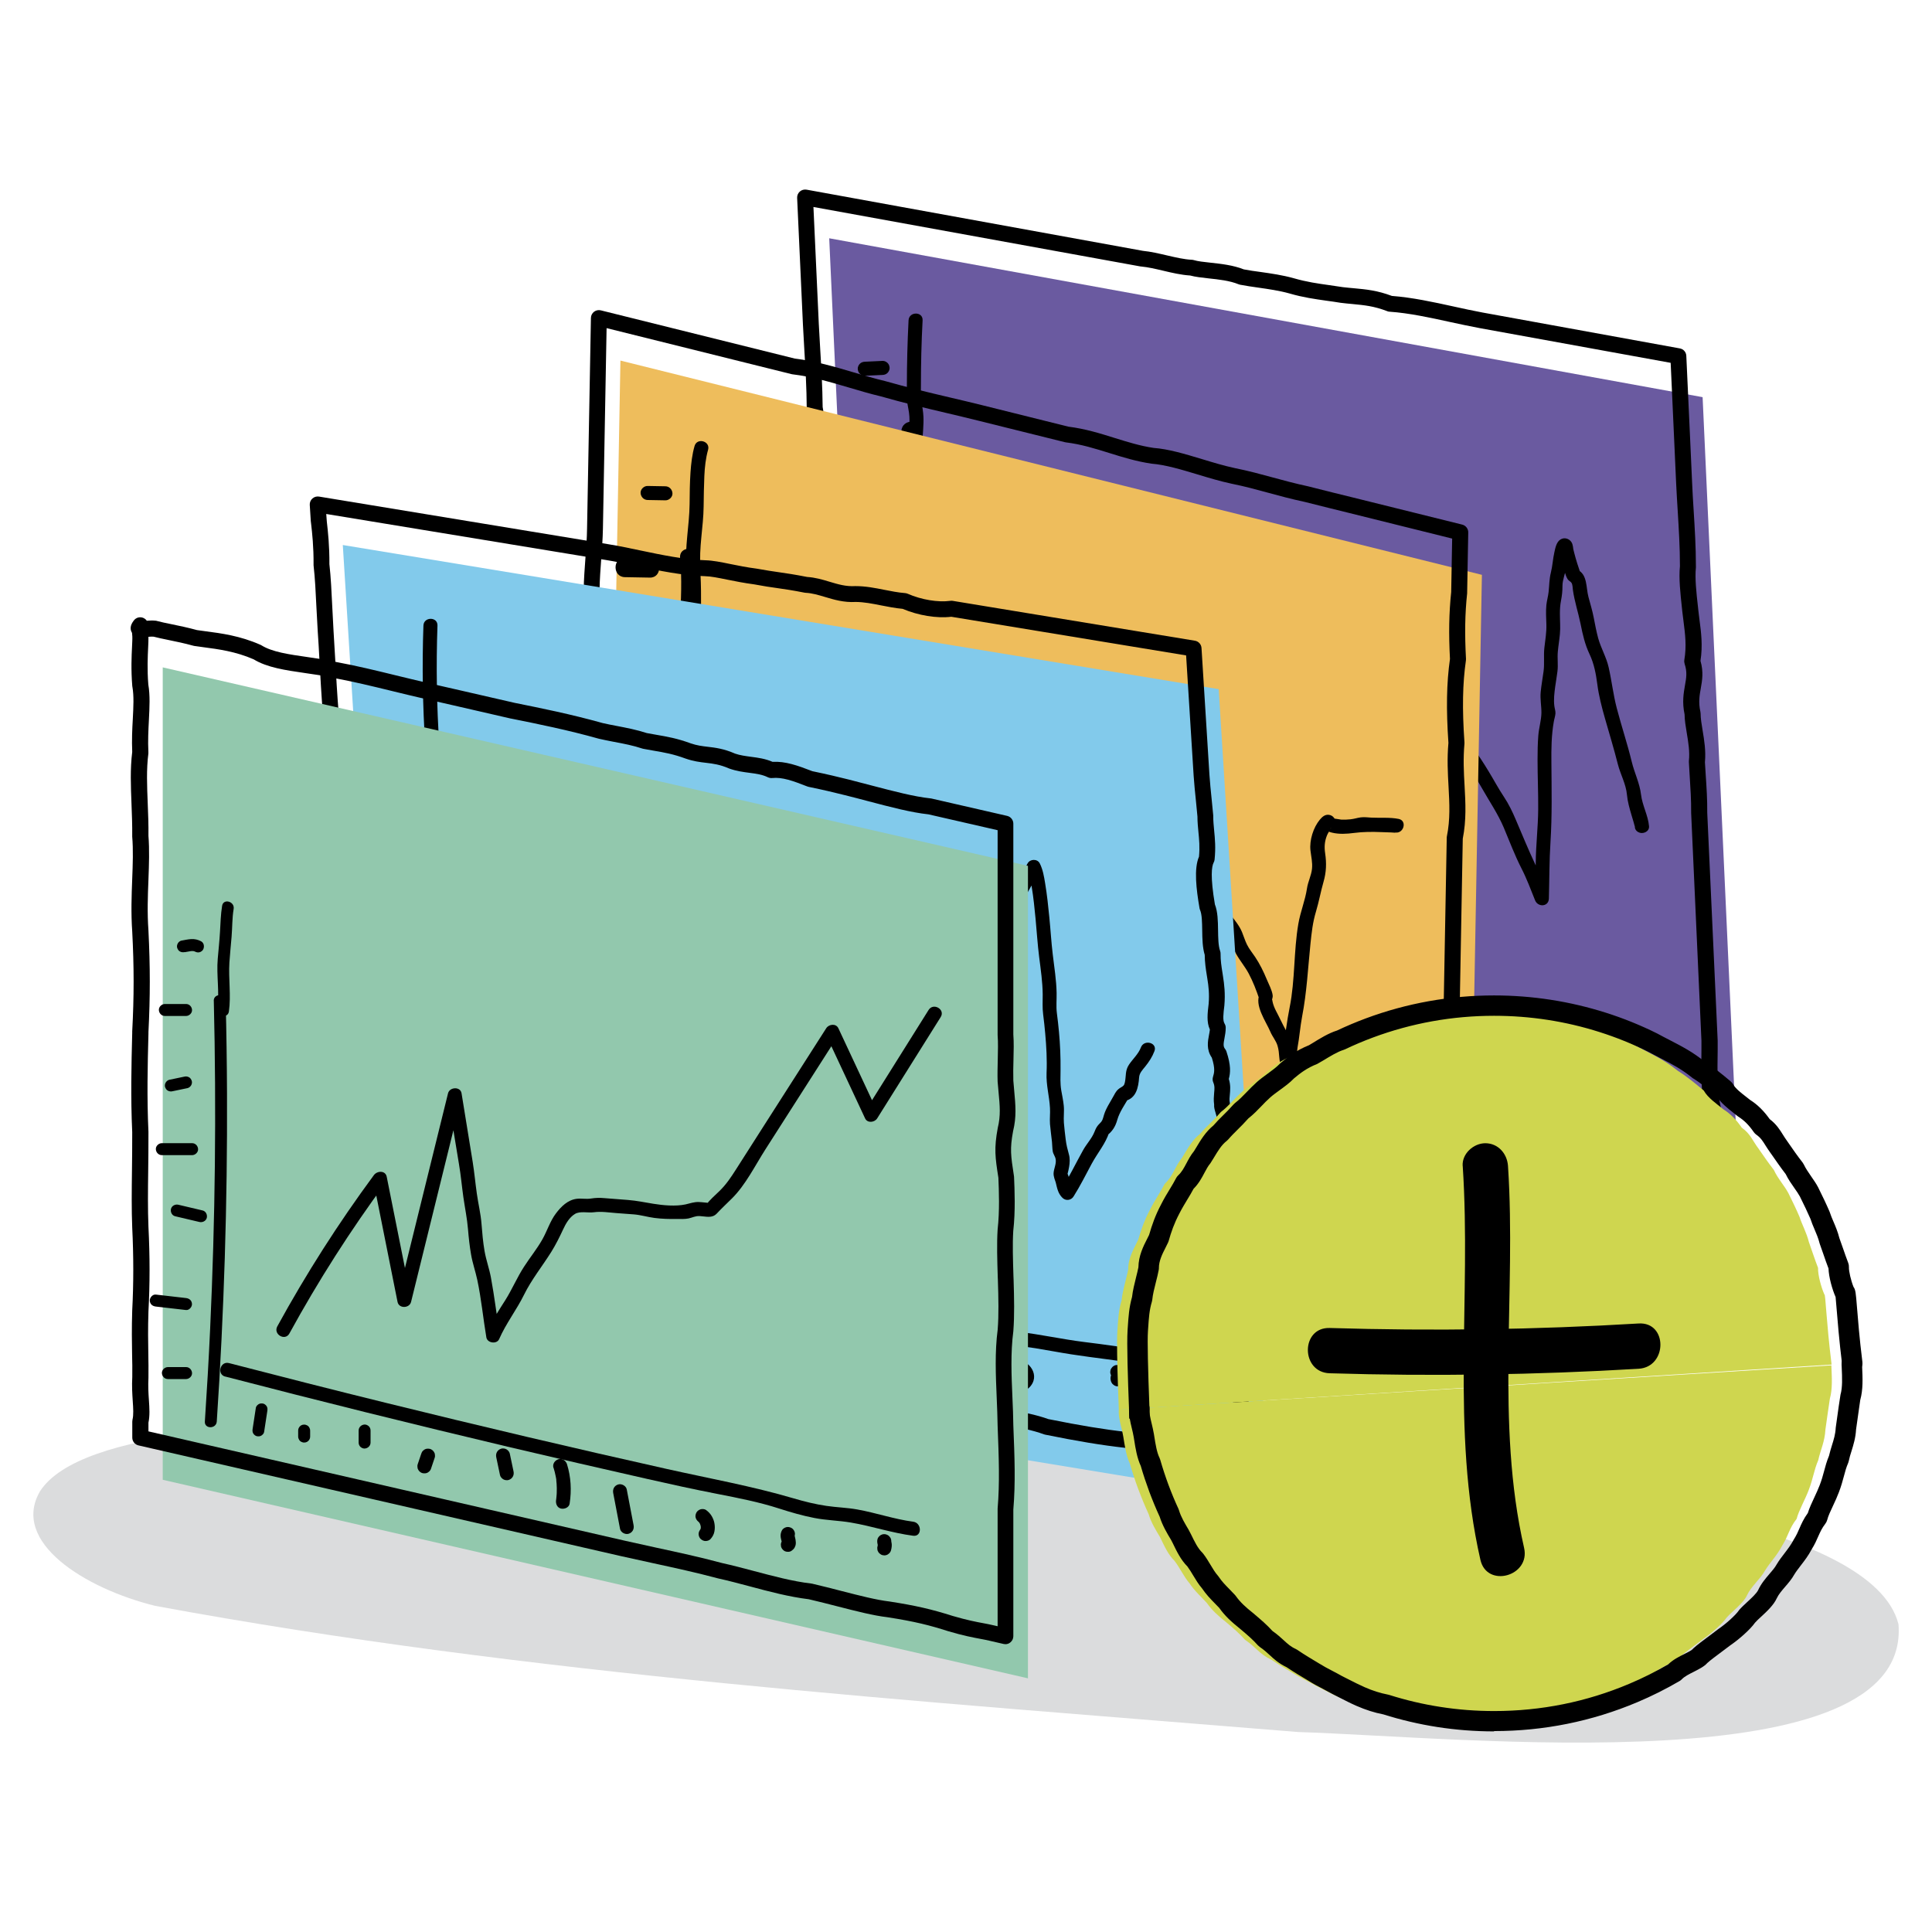 <?xml version="1.0" encoding="UTF-8"?>
<svg id="Layer_1" data-name="Layer 1" xmlns="http://www.w3.org/2000/svg" viewBox="0 0 300 300">
  <defs>
    <style>
      .cls-1 {
        opacity: .5;
      }

      .cls-2, .cls-3, .cls-4, .cls-5, .cls-6, .cls-7, .cls-8 {
        stroke-width: 0px;
      }

      .cls-3 {
        fill: #82caeb;
      }

      .cls-4 {
        fill: #cfd64f;
      }

      .cls-5 {
        fill: #b7b9bb;
      }

      .cls-6 {
        fill: #92c8ad;
      }

      .cls-7 {
        fill: #eebd5c;
      }

      .cls-8 {
        fill: #6a5aa0;
      }
    </style>
  </defs>
  <g class="cls-1">
    <path class="cls-5" d="M294.78,252.15c-2.04-7.95-14.87-12.76-25.36-15.61-2.24-1.59-5.32-2.72-8.91-3.07-33.79-3.3-67.65-6.03-101.53-8.2-31.04-.54-140.44-12.93-152.77,6.3-4.59,7.89,7,15.11,17.9,17.79,58.12,10.75,118.28,14.74,177.48,19.59,25.24.77,95.3,8.27,93.2-16.8Z"/>
  </g>
  <polygon class="cls-8" points="270.14 187.69 134.52 163.02 128.76 37 264.38 61.67 270.14 187.69"/>
  <path class="cls-2" d="M266.52,182.59c-.07,0-.15,0-.23-.02-.03,0-.07,0-.1,0-.2-.03-.47-.06-.7-.3-.31-.07-.78-.12-1.4-.12-1.69-.07-3.04-.38-5.08-.84-.45-.1-.95-.21-1.48-.33-1.46-.15-2.8-.45-4.22-.77-1.6-.36-3.26-.74-5.41-.98-1.43-.26-2.75-.52-4.08-.79-2.58-.52-5.24-1.05-8.23-1.45-2.96-.43-6.02-1.02-9.25-1.64-1.62-.31-3.28-.63-4.94-.94l-23-4.18c-2.26-.21-4.17-.45-7.96-1.45-2.22-.43-4.95-.93-7.74-1.26-.07,0-.14-.02-.21-.05-1.29-.39-2.69-.59-3.93-.77-1.26-.18-2.36-.34-3.27-.65-1.53-.01-2.98-.39-4.38-.75-.99-.25-1.92-.49-2.77-.58-.07,0-.13-.02-.2-.04-2.53-.67-5.36-1.19-6.58-1.21-.08,0-.16,0-.23-.03-2.82-.58-5.7-1.08-8.48-1.56-1.31-.23-2.57-.45-3.77-.66l-18.33-3.33c-.57-.1-.99-.58-1.01-1.16l-.9-19.69c0-.11,0-.22.03-.33.42-1.86.13-4.07-.18-6.4-.27-2.02-.55-4.1-.44-6.3-.1-1.39-.25-2.77-.39-4.1-.11-1.04-.22-2.06-.31-3.1l-.06-.64c-.2-2.27-.43-4.83.1-7.1.15-1.97-.09-3.78-.37-5.88l-.15-1.09c-.01-.09-.01-.18,0-.26l.04-.51c.21-2.46.41-4.77-.21-7.37-.05-.2-.05-.41,0-.61.28-1.04.07-2.28-.16-3.59-.22-1.3-.46-2.65-.25-4.01-.06-1.15-.07-2.07-.08-2.97-.01-1.46-.03-2.73-.26-4.55-.01-.1-.01-.19,0-.29.5-4.77.29-9.2-.66-14.38-.01-.07-.02-.14-.02-.21-.02-3.16-.2-6.12-.37-8.98-.08-1.36-.16-2.68-.22-3.95l-.9-19.69c-.02-.38.14-.74.42-.99.28-.25.66-.35,1.04-.29l52.23,9.5c1.23.12,2.49.42,3.7.7,1.38.32,2.68.63,3.91.69.1,0,.2.02.3.05.62.19,1.57.29,2.58.4,1.65.18,3.52.38,5.18,1.04.82.16,1.68.28,2.58.4,1.68.24,3.42.48,5.23.99,1.91.55,3.61.8,5.41,1.05.7.1,1.42.2,2.17.32.58.07,1.16.12,1.72.17,1.92.18,3.58.33,5.88,1.19,3.16.24,6.44.95,9.62,1.65,1.56.34,3.04.67,4.47.93l30.62,5.57c.57.1.99.58,1.01,1.16l.57,12.4c.11,2.28.22,4.81.33,7.29.06,1.47.15,2.9.24,4.33.17,2.75.35,5.59.35,8.7,0,.04,0,.09,0,.13-.17,1.67.06,3.84.32,6.13l.05.48c.05.5.12.99.18,1.48.26,1.98.53,4.02.16,6.42.5,1.71.26,3.06.05,4.25-.2,1.12-.39,2.17-.06,3.67.02.09.03.18.03.27,0,.75.15,1.65.31,2.61.25,1.5.53,3.19.36,4.94.03.64.08,1.34.13,2.08.12,1.77.25,3.78.23,5.76l1.62,35.39v1.39c-.05,3.35-.09,6.51.44,8.74.47,2.01.37,3.64.29,4.95-.05.78-.09,1.45.02,1.89.03.13.04.27.03.41-.06.68-.04,1.23-.01,1.59.08.09.14.19.19.29.2.45.12.98-.2,1.35-.16.18-.46.42-.94.42ZM266.35,181.34h0,0ZM266.73,180.16l-.37,1.16.38-1.16s0,0,0,0ZM264.25,179.67c.2,0,.44,0,.71.02,0-.24.02-.49.04-.77-.15-.75-.1-1.54-.05-2.43.07-1.21.16-2.57-.23-4.23-.6-2.52-.56-5.83-.52-9.34v-1.31s-1.6-35.39-1.6-35.39c.02-1.96-.11-3.91-.22-5.64-.05-.79-.1-1.54-.13-2.22,0-.06,0-.13,0-.19.16-1.44-.09-2.92-.33-4.36-.17-1.01-.33-1.97-.34-2.88-.4-1.91-.15-3.29.06-4.51.21-1.16.37-2.07-.05-3.33-.06-.19-.08-.4-.05-.6.37-2.16.13-4.02-.12-5.98-.07-.51-.13-1.02-.19-1.53l-.05-.48c-.26-2.4-.51-4.67-.32-6.59,0-3.01-.18-5.79-.34-8.48-.09-1.45-.18-2.9-.25-4.38-.11-2.48-.23-5.01-.33-7.29l-.52-11.42-29.65-5.39c-1.47-.27-2.97-.6-4.56-.94-3.15-.69-6.41-1.4-9.44-1.61-.12,0-.24-.03-.36-.08-2.08-.8-3.55-.93-5.4-1.11-.58-.05-1.18-.11-1.83-.19-.78-.13-1.49-.23-2.17-.32-1.89-.27-3.68-.52-5.74-1.12-1.65-.46-3.3-.69-4.9-.92-.98-.14-1.9-.27-2.82-.45-.08-.02-.16-.04-.23-.07-1.37-.56-3.1-.75-4.63-.91-1.07-.12-2.08-.23-2.89-.45-1.4-.09-2.82-.42-4.2-.75-1.2-.28-2.34-.55-3.43-.65-.03,0-.07,0-.1-.01l-50.76-9.23.83,18.14c.06,1.27.14,2.57.22,3.92.17,2.86.35,5.82.38,9,.97,5.32,1.18,9.91.68,14.83.24,1.89.25,3.26.26,4.7,0,.9.02,1.84.08,2.99,0,.09,0,.19-.02.28-.17.99.02,2.12.23,3.31.24,1.42.49,2.88.18,4.34.63,2.87.41,5.41.2,7.87l-.03.37.13.95c.29,2.18.57,4.24.38,6.51,0,.06-.02.13-.03.19-.46,1.9-.26,4.18-.06,6.4l.06.64c.09,1.02.2,2.03.31,3.04.15,1.38.3,2.81.4,4.27,0,.05,0,.1,0,.15-.1,1.99.16,3.99.42,5.92.33,2.5.65,4.86.18,7.11l.85,18.55,17.36,3.16c1.19.22,2.45.43,3.75.66,2.77.48,5.63.97,8.45,1.56,1.69.05,4.75.68,6.96,1.27,1.02.11,2.05.37,3.05.63,1.32.34,2.67.69,3.96.67.16,0,.32.03.47.09.69.27,1.78.43,2.95.59,1.29.19,2.76.4,4.19.82,2.83.34,5.57.84,7.89,1.3,3.72.98,5.45,1.19,7.69,1.4.04,0,.07,0,.11.01l23.06,4.19c1.68.3,3.34.63,4.97.94,3.2.62,6.23,1.21,9.12,1.62,3.06.41,5.76.95,8.38,1.47,1.31.26,2.61.52,3.95.77,2.21.25,4.01.66,5.6,1.02,1.42.32,2.65.6,3.98.73.05,0,.1.01.15.02.57.13,1.09.24,1.57.35,1.98.45,3.17.72,4.57.78.04,0,.08,0,.12,0Z"/>
  <path class="cls-2" d="M139.97,66.92c-.31,5.86.72,11.94,1.26,17.78.54,5.93.59,12.45.65,18.5.15,13.51.25,27.12-.03,40.69-.04,1.93,2.96,1.93,3,0,.27-13.57.26-27.19.03-40.69-.1-5.74-.06-11.8-.54-17.48-.51-6.17-1.7-12.63-1.37-18.8.1-1.93-2.9-1.93-3,0h0Z"/>
  <path class="cls-2" d="M143.43,146.56c5.72,1.21,11.45,2.4,17.18,3.56,1.26.26,2.53.53,3.8.77,1.43.27,2.89.37,4.31.71,1.18.28,2.28.69,3.49.86s2.42.29,3.59.73c2.1.78,4.71,1.44,6.97,1.36.76-.03,1.56-.27,2.3-.03.52.17.91.54,1.44.69.69.2,1.38.41,2.06.64,1.15.38,2.07.37,3.24.4,1.1.03,2.3.39,3.39.58,2.19.37,4.17,1.28,6.42,1.43,1.15.08,2.15.12,3.28.39,1.21.29,2.35.48,3.59.49,1.87.02,3.28,1.33,5.2.98l-.84-.11c1.18.71,2.5.86,3.85.91,1.56.05,3.04.29,4.58.56,3.6.62,7.2,1.22,10.8,1.83,1.76.3,3.55.48,5.24,1.02,1.4.45,2.88.47,4.34.58,3.21.24,6.39,1.08,9.58,1.48,1.39.17,1.38-2.01,0-2.18-3.64-.45-7.21-1.3-10.88-1.56-.84-.06-1.66-.16-2.46-.42-.99-.32-1.96-.48-2.98-.64-2.11-.35-4.22-.71-6.32-1.06s-4.04-.68-6.06-1.03c-1.71-.29-3.42-.69-5.16-.74-.81-.02-1.66,0-2.45-.2-.36-.09-.64-.29-.97-.42-.39-.16-.63-.09-1.04-.08-1.02.01-1.99-.74-2.99-.94-.7-.15-1.38-.1-2.09-.12-.85-.03-1.7-.28-2.53-.47-1.5-.36-2.91-.3-4.42-.5-1.59-.21-2.99-.92-4.55-1.19-.82-.14-1.64-.27-2.46-.42-.48-.09-.96-.2-1.44-.29-.53-.1-.98.03-1.5.02-1.71-.02-3.45-1.03-5-1.62-1.28-.49-2.49-.06-3.8-.16-1.76-.13-3.68-.51-5.33-1.11-1.73-.63-3.43-.71-5.21-1.09-1.05-.23-2.05-.63-3.11-.83s-2.13-.3-3.2-.49c-2.34-.41-4.67-.94-7-1.41-4.76-.97-9.52-1.97-14.28-2.97-1.37-.29-1.96,1.81-.58,2.1h0Z"/>
  <path class="cls-2" d="M143.24,68.54c.04-1.29.21-2.56.15-3.85-.04-.8-.18-1.56-.31-2.35-.13-.8-.08-1.66-.08-2.47,0-3.38.08-6.76.26-10.13.07-1.4-2.11-1.4-2.18,0-.17,3.37-.26,6.75-.26,10.13,0,.79-.06,1.62.03,2.41s.32,1.59.36,2.41c.06,1.29-.11,2.57-.15,3.85-.04,1.4,2.14,1.4,2.18,0h0Z"/>
  <path class="cls-2" d="M153.11,139.46c4.09-8.35,8.73-16.42,13.91-24.15-.66-.09-1.33-.17-1.99-.26.82,3.3,1.64,6.61,2.46,9.91.72,2.91,1.63,5.81,2.17,8.76.21,1.15,1.78.92,2.1,0,.85-2.41,1.05-4.91,1.48-7.41.48-2.77,1.09-5.52,1.64-8.28,1.09-5.49,2.18-10.97,3.27-16.46h-2.1c1.37,6.66,2.9,13.31,4.1,20,.27,1.51.49,3.02.8,4.52s.78,2.87.93,4.36c.14,1.37.2,2.84.66,4.15s1.15,2.35,1.11,3.71c-.02.69.71,1.26,1.38,1.05,1.41-.44,2.05-1.72,2.3-3.11.11-.63.5-1.09.64-1.73.05-.23.02-.49.1-.71.15-.42.49-.55.72-.92.32-.52.32-1.16.68-1.67.24-.34.64-.61.83-.98.15-.29.08-.53.13-.82.2-1.19,1.54-1.82,1.61-3.03l-.32.77c.71-.81.94-1.77,1.45-2.69.61-1.09,1.12-2.24,1.73-3.33.58-1.04,1.08-2.22,2.29-2.64s2.7-.18,3.95-.13c2.91.1,5.82.21,8.74.31,2.59.09,5.57.62,8.05-.35,1.87-.73,2.97-2.11,3.79-3.89.42-.92.51-1.14,1.44-.64,1.05.56,1.95,1.21,2.69,2.15,1.61,2.02,3.01,4.22,4.28,6.47,1.15,2.03,2.45,3.92,3.37,6.08.9,2.14,1.7,4.29,2.76,6.36.81,1.58,1.45,3.3,2.11,4.95.44,1.09,2.11,1.02,2.14-.29.08-2.93.06-5.87.25-8.8.26-4.12.17-8.2.14-12.32-.02-2.1,0-4.24.37-6.32.07-.43.23-.87.26-1.3.02-.39-.12-.75-.17-1.14-.13-.99,0-2.03.13-3.01.11-.79.25-1.58.35-2.38.13-1.02-.04-2.05.06-3.08.08-.9.24-1.8.32-2.7.1-1.06,0-2.11,0-3.18,0-.68.04-1.34.17-2.01.16-.83.23-1.49.23-2.33,0-.93.44-1.84.55-2.77.08-.62.14-1.21.28-1.83.04-.16.07-.32.11-.48.13-.5.27-.41-.07-.25l-.84.11-.44-.28-.11-.84c-.18.95.26,2.05.53,2.94.22.74.39,1.76.81,2.41.16.24.45.33.58.54.18.28.18.81.22,1.11.25,1.79.83,3.5,1.19,5.27.33,1.65.67,3.17,1.39,4.69s1,3.09,1.21,4.68c.23,1.78.69,3.55,1.18,5.27.68,2.39,1.4,4.74,2.01,7.15.4,1.57,1.27,3.1,1.41,4.72.1,1.09.4,2.12.71,3.18.11.38.23.76.34,1.14.03.11.22.89.2.57l1.64-.94h-.02c-1.24-.67-2.34,1.21-1.1,1.88h.02c.67.37,1.72-.07,1.64-.93-.14-1.66-1.04-3.22-1.24-4.89-.21-1.79-1.02-3.36-1.44-5.1-.68-2.81-1.6-5.54-2.33-8.34-.55-2.1-.78-4.23-1.26-6.34-.36-1.59-1.19-2.96-1.62-4.5-.29-1.06-.49-2.15-.7-3.23s-.53-2.12-.82-3.21c-.39-1.44-.12-3.45-1.7-4.22l.5.65c-.37-1.07-.72-2.14-1-3.24-.07-.27-.16-.62-.2-.86.06.41.02-.09,0-.12-.05-.25-.08-.45-.22-.68-.36-.58-1.1-.81-1.7-.45-.65.38-.82,1.33-.97,2-.24,1.05-.28,2.11-.54,3.14s-.24,1.97-.35,2.99c-.07.69-.28,1.37-.35,2.06-.1,1-.03,2,0,3,.04,1.22-.17,2.42-.31,3.63s.04,2.48-.13,3.69c-.14,1.06-.34,2.11-.44,3.17-.11,1.12.12,2.17.11,3.27-.02,1.13-.39,2.34-.48,3.48-.1,1.25-.12,2.51-.12,3.77,0,2.57.12,5.15.1,7.72-.02,2.77-.36,5.53-.38,8.29-.01,1.84-.05,3.68-.1,5.53.71-.1,1.43-.19,2.14-.29-.68-1.7-1.38-3.4-2.15-5.06-1.06-2.26-2-4.55-2.98-6.85-.52-1.23-1.1-2.44-1.84-3.55-.86-1.29-1.58-2.65-2.39-3.98-.75-1.24-1.54-2.46-2.39-3.63-.78-1.08-1.59-2.38-2.7-3.13-1.52-1.03-3.8-2.69-5.44-.95-.68.72-.9,1.75-1.42,2.58-.89,1.41-2.36,1.97-3.99,2.01-3.4.08-6.85-.22-10.25-.34-1.57-.06-3.15-.11-4.72-.17-1.43-.05-2.91-.12-4.24.5-1.41.66-2.12,1.93-2.85,3.23s-1.53,2.74-2.15,4.15c-.13.3-.22.62-.36.91-.16.33-.44.59-.59.9l-.11.26c-.07.41-.05.39.06-.07-.1.13-.2.28-.3.42-.74.98-1.48,1.95-1.39,3.25.11-.26.21-.51.32-.77-.54.59-1.07,1.19-1.39,1.93-.14.34-.24.68-.42.97-.25.38-.53.62-.7,1.06-.12.32-.13.64-.2.98-.1.43-.36.71-.51,1.11-.24.64-.11,2.04-.92,2.29.46.35.92.7,1.38,1.05.03-1.3-.41-2.41-.91-3.59-.57-1.37-.71-2.79-.86-4.26-.14-1.43-.52-2.71-.83-4.1-.36-1.63-.61-3.28-.9-4.93-1.19-6.84-2.77-13.63-4.17-20.43-.21-1.04-1.9-1.05-2.1,0-1.09,5.49-2.18,10.97-3.27,16.46-.53,2.69-1.12,5.37-1.6,8.07-.46,2.57-.64,5.14-1.52,7.62h2.1c-.54-2.95-1.45-5.85-2.17-8.76-.82-3.3-1.64-6.61-2.46-9.91-.24-.96-1.49-1.01-1.99-.26-5.17,7.73-9.82,15.79-13.91,24.15-.62,1.26,1.27,2.36,1.88,1.1h0Z"/>
  <path class="cls-2" d="M134.28,58.35c.92-.04,1.84-.08,2.77-.13.29-.01.56-.11.77-.32.19-.19.33-.5.32-.77s-.11-.57-.32-.77-.48-.33-.77-.32c-.92.04-1.84.08-2.77.13-.29.01-.56.11-.77.32-.19.19-.33.5-.32.77s.11.57.32.77.48.33.77.32h0Z"/>
  <path class="cls-2" d="M131.9,70.47c.61-.16,1.16-.13,1.78-.08.72.05,1.38.02,2.09-.09.8-.12,1.25-1.13,1.05-1.85-.24-.86-1.04-1.17-1.85-1.05-.57.09-1.17-.02-1.74-.05-.72-.04-1.44.04-2.13.23-1.87.49-1.08,3.39.8,2.9h0Z"/>
  <path class="cls-2" d="M133.98,84.07c.08-.05.16-.09.24-.12-.14.06-.13.06.04,0,.14-.03.28-.08.42-.11.19-.04.37-.07.56-.1.35-.06-.24.03.16-.02.79-.1,1.85-.24,2.01-1.23.13-.8-.21-1.62-1.05-1.85-.72-.2-1.72.24-1.85,1.05v.02c.13-.22.25-.44.38-.66.25-.22.81-.44.43-.32-.27.09.38-.05.01,0s-.69.09-1.04.14c-.64.11-1.27.3-1.84.62-.71.39-.94,1.36-.54,2.05s1.34.93,2.05.54h0Z"/>
  <path class="cls-2" d="M131.71,95.95c.9.26,1.79.56,2.74.57,1.23.02,2.45-.41,3.59-.82,1.8-.65,1.03-3.55-.8-2.9-.87.31-1.84.74-2.79.72-.59-.01-1.3-.28-1.94-.46-1.86-.53-2.66,2.36-.8,2.9h0Z"/>
  <path class="cls-2" d="M134.95,107.03c1.43.48,3.02.48,4.49.84,1.88.46,2.68-2.44.8-2.9-1.47-.36-3.06-.36-4.49-.84-1.84-.62-2.62,2.28-.8,2.9h0Z"/>
  <path class="cls-2" d="M133.02,123.53c1.27-.76,3.15.12,4.39.54,1.84.62,2.62-2.28.8-2.9-2.15-.72-4.6-1.5-6.71-.24-1.65.99-.15,3.59,1.52,2.59h0Z"/>
  <path class="cls-2" d="M135.08,136.89c1.11-.08,2.21-.1,3.32-.15.81-.04,1.5-.66,1.5-1.5,0-.79-.69-1.54-1.5-1.5-1.11.05-2.21.07-3.32.15-.81.06-1.5.65-1.5,1.5,0,.77.69,1.56,1.5,1.5h0Z"/>
  <path class="cls-2" d="M142.03,151.08c-.14,1.3-.28,2.6-.41,3.89-.09.81.75,1.5,1.5,1.5.88,0,1.42-.69,1.5-1.5.14-1.3.28-2.6.41-3.89.09-.81-.75-1.5-1.5-1.5-.88,0-1.42.69-1.5,1.5h0Z"/>
  <path class="cls-2" d="M149.98,154.6l.05,1.11c.04.78.66,1.54,1.5,1.5.78-.04,1.54-.66,1.5-1.5l-.05-1.11c-.04-.78-.66-1.54-1.5-1.5-.78.04-1.54.66-1.5,1.5h0Z"/>
  <path class="cls-2" d="M161.1,154.49c.01.09.02.24.01.07,0,.11.02.23.02.34,0,.18,0,.36,0,.53,0,.29-.02.58.01.87.09.78.62,1.54,1.5,1.5.73-.03,1.6-.67,1.5-1.5-.04-.33-.01-.65,0-.98,0-.55-.06-1.09-.15-1.63-.13-.78-1.13-1.28-1.85-1.05-.84.27-1.19,1.01-1.05,1.85h0Z"/>
  <path class="cls-2" d="M173.99,157.4c-.02.31.04-.4-.02-.02.05-.32.13-.31.04-.15-.12.2.28-.35.08-.1-.08.1-.23.27-.31.41-.37.62-.36,1.27-.23,1.95.14.77,1.12,1.28,1.85,1.05.83-.27,1.2-1.02,1.05-1.85.09.52-.04,0,.02-.04l-.03.27c.04-.15.01-.08-.09.2.02-.01.07-.11.08-.13-.19.24-.23.3-.14.19.05-.06.1-.13.15-.19.37-.48.52-.98.56-1.58.05-.79-.73-1.54-1.5-1.5-.86.04-1.45.66-1.5,1.5h0Z"/>
  <path class="cls-2" d="M185.83,157.6c.27.4.53.81.76,1.24.05.1.1.19.15.29-.15-.3,0,.02.02.08.05.14.02.4.01-.03,0-.54.53-1.09,1.07-1.11-.81.03-1.5.67-1.5,1.5,0,.79.69,1.53,1.5,1.5,1.43-.06,2.18-1.28,1.83-2.61-.23-.86-.76-1.65-1.24-2.38-.45-.68-1.33-.96-2.05-.54-.67.39-.99,1.37-.54,2.05h0Z"/>
  <path class="cls-2" d="M194.8,158.83c.28.56.16,1.44.19,2.05.05,1.05.14,2.09.32,3.13.34,1.9,3.23,1.09,2.9-.8-.34-1.92.07-4.11-.82-5.9-.86-1.73-3.45-.21-2.59,1.52h0Z"/>
  <path class="cls-2" d="M204.08,161.96c.52,1.66,1.23,3.33,1.26,5.09.04,1.93,3.04,1.94,3,0-.04-2.05-.76-3.96-1.37-5.89-.58-1.84-3.48-1.05-2.9.8h0Z"/>
  <path class="cls-2" d="M217.21,165.58c.42.58.56,1.07.46,1.6-.15.8.22,1.62,1.05,1.85.74.2,1.69-.25,1.85-1.05.26-1.36.06-2.77-.76-3.91-.48-.66-1.31-.98-2.05-.54-.65.38-1.02,1.39-.54,2.05h0Z"/>
  <path class="cls-2" d="M230.59,166.25c-.32.72-.41,1.38-.28,2.16.06.32.16.75.35,1.01.25.32.49.58.9.69.36.1.84.05,1.16-.15.62-.4,1.05-1.39.54-2.05-.13-.17.1.29.08.2-.02-.11-.07-.22-.1-.33-.01-.05-.05-.26,0-.01.04.26.01-.02,0-.08-.02-.2.02.04-.03.11.02-.02.16-.45-.03-.03.32-.71.23-1.65-.54-2.05-.66-.35-1.71-.23-2.05.54h0Z"/>
  <path class="cls-2" d="M245.78,167.43c.02.16.03.32.01.48l.04-.29s-.02.09-.03.13l.11-.26s-.02.03-.03.05l.17-.22s-.02.02-.03.03l.22-.17s-.02.01-.03.02l.26-.11s-.03,0-.04.01l.29-.04c-.11.01-.23,0-.34.04-.01,0-.25.1-.26.11-.08.04-.16.11-.22.17-.13.13-.23.3-.28.49-.05.2-.05.4,0,.6.07.24.22.42.36.62.07.13.16.23.28.31.11.1.23.16.37.2.15.05.29.05.44.02.15,0,.28-.05.41-.13.23-.15.44-.37.5-.65l.04-.29c0-.2-.05-.38-.15-.55-.06-.08-.12-.17-.18-.25-.02-.03-.05-.07-.07-.11l.11.26s0,0,0-.01l.04.29s0,0,0,0l-.04.29s0,0,0,0l-.11.26s0,0,0,0l-.17.22s0,0,0,0l-.22.17s0,0,0,0l-.26.11s0,0,0,0l-.29.04c.12-.01.24-.02.36-.05.31-.08.57-.3.73-.57.21-.36.23-.79.19-1.2,0-.15-.03-.29-.09-.42-.04-.14-.12-.25-.23-.35-.1-.11-.22-.18-.35-.23-.13-.07-.27-.1-.42-.09l-.29.04c-.18.05-.35.15-.48.28l-.17.22c-.1.17-.15.35-.15.55h0Z"/>
  <polygon class="cls-7" points="227.81 215.39 94.04 182.12 96.34 55.99 230.11 89.26 227.81 215.39"/>
  <path class="cls-2" d="M224.45,210.03c-.1,0-.2-.01-.3-.04l-36.99-9.2c-.82-.2-1.6-.47-2.34-.73-1.46-.5-2.83-.97-4.54-1.02-.06,0-.13,0-.19-.02-1.67-.3-2.77-.76-3.83-1.2-.98-.41-1.9-.8-3.35-1.1-.13-.03-.25-.08-.37-.14-1.41-.83-4.21-1.04-6.47-1.2l-.9-.07c-2.17-.25-4.24-.84-6.25-1.41-.62-.18-1.25-.35-1.88-.52l-1.48-.4c-2.15-.58-4.19-1.13-5.96-1.53-3.76-.69-7.61-1.74-11.35-2.75-1.26-.34-2.5-.68-3.73-1l-13.93-3.46c-1.51-.38-2.97-.77-4.4-1.16-2.69-.73-5.23-1.42-7.63-1.83-.04,0-.08-.02-.12-.03-1.92-.52-3.51-.88-4.91-1.19-1.69-.38-3.14-.71-4.7-1.2-1.48-.55-2.65-.73-3.69-.88-.94-.14-1.77-.26-2.52-.62-.15,0-.29.02-.42.03-.71.05-2.19.17-2.7-1.46-.12-.4-.04-.83.22-1.14-.1-.5-.22-1.1-.23-1.7,0-.58.05-1.24.1-1.93.1-1.44.22-3.07.04-4.81,0-.05,0-.1,0-.15l.43-23.36c.03-1.52.01-3.07,0-4.65-.03-3.29-.05-6.69.27-10.19.16-3.92.36-9.88.28-15.49.01-2.05.1-4.1.19-6.09.14-3.31.27-6.44.1-9.48-.48-3.73-.23-7.07.01-10.31.12-1.56.23-3.03.25-4.53l.6-32.7c0-.38.19-.73.48-.96.3-.23.69-.31,1.05-.22l30.13,7.49c3.2.39,6.23,1.28,9.16,2.15,1.58.47,3.22.95,4.85,1.34,3.51,1,6.66,1.74,10,2.53,1.66.39,3.33.78,5.05,1.21l13.41,3.34c2.63.33,4.94,1.05,7.17,1.75,2.03.63,3.94,1.23,6.05,1.55,2.34.17,4.88.94,7.57,1.75,1.67.51,3.4,1.03,5.08,1.39,2.18.44,3.96.93,5.84,1.44,1.69.46,3.45.94,5.54,1.39,2.84.72,4.96,1.25,6.94,1.73l16.97,4.21c.56.14.95.65.94,1.22l-.17,9.34s0,.07,0,.11c-.34,3.15-.39,6.28-.18,10.17,0,.08,0,.16-.01.24-.52,3.6-.59,7.52-.23,12.73,0,.07,0,.13,0,.2-.21,2.35-.1,4.48.02,6.54.15,2.73.29,5.31-.28,8.22l-1.43,78.57c0,.38-.19.73-.48.96-.22.17-.48.26-.75.26ZM180.44,196.58c2.05.07,3.64.62,5.18,1.15.73.25,1.42.49,2.14.67l35.48,8.82,1.41-77.13c0-.08,0-.15.02-.22.54-2.65.4-5.1.26-7.71-.12-2.12-.24-4.32-.02-6.8-.36-5.28-.29-9.31.24-13.04-.21-3.94-.15-7.16.19-10.39l.15-8.3-16.01-3.98c-1.98-.49-4.11-1.01-6.91-1.72-2.12-.45-3.9-.94-5.63-1.41-1.84-.5-3.58-.98-5.7-1.41-1.79-.38-3.57-.92-5.29-1.44-2.56-.77-4.98-1.5-7.13-1.67-2.39-.35-4.49-1.01-6.52-1.64-2.25-.7-4.37-1.37-6.81-1.67-.05,0-.1-.02-.15-.03l-13.48-3.35c-1.71-.43-3.37-.82-5.02-1.21-3.22-.76-6.54-1.54-10.06-2.55-1.64-.39-3.31-.88-4.92-1.36-2.99-.88-5.81-1.71-8.83-2.07-.05,0-.1-.02-.15-.03l-28.69-7.14-.57,31.15c-.03,1.57-.15,3.14-.26,4.67-.23,3.11-.47,6.33-.02,9.9.19,3.25.05,6.59-.09,9.81-.08,1.96-.17,3.99-.18,5.97.08,5.64-.12,11.64-.29,15.66-.32,3.43-.29,6.77-.27,10,.01,1.6.03,3.17,0,4.72l-.42,23.28c.19,1.93.07,3.72-.04,5.17-.05.66-.09,1.25-.09,1.75,0,.38.11.86.19,1.29.04.17.07.35.1.53.23-.01.47-.02.73-.01.21,0,.41.07.59.18.41.25,1.08.35,1.93.47,1.1.16,2.47.36,4.14.99,1.39.44,2.8.76,4.43,1.12,1.41.32,3.02.68,4.96,1.2,2.5.43,5.08,1.13,7.8,1.87,1.41.38,2.85.78,4.35,1.15l13.94,3.47c1.25.33,2.5.66,3.77,1.01,3.68,1,7.49,2.03,11.2,2.72,1.87.42,3.93.98,6.11,1.56l1.48.4c.64.17,1.28.35,1.92.53,2,.57,3.89,1.1,5.82,1.33l.84.06c2.56.19,5.45.41,7.36,1.44,1.57.35,2.65.8,3.61,1.2,1,.42,1.87.78,3.22,1.04Z"/>
  <path class="cls-2" d="M105.61,86.65c.6,6.49-.65,13.17-.05,19.65.42,4.52,0,9.89-.3,14.48-.94,14.19-1.49,28.5-2.69,42.8-.16,1.93,2.84,1.91,3,0,1.2-14.26,2.06-28.52,2.77-42.68.22-4.49.67-9.18.46-13.61-.31-6.83.43-13.86-.2-20.64-.18-1.91-3.18-1.93-3,0h0Z"/>
  <path class="cls-2" d="M104.06,166.28c15.3,4.28,30.66,8.3,46.04,12.28,1.68.43,3.19,1.15,4.92,1.42.71.11,1.46.32,2.18.36.85.04,1.57-.07,2.41.2,1.35.43,2.53,1.25,3.91,1.62s2.86.42,4.26.83c1.35.4,2.57,1.05,3.99,1.23,1.66.21,3.28.62,4.93.95,3.34.68,6.67,1.36,9.92,2.4,1.79.57,3.69.66,5.52,1.09,1.92.45,3.73,1.24,5.68,1.63,4.11.82,8.21,1.7,12.3,2.61,1.37.3,1.95-1.8.58-2.1-3.64-.81-7.27-1.71-10.94-2.36-3.41-.6-6.6-1.85-10.02-2.41-1.63-.27-3.14-.8-4.73-1.24-1.64-.46-3.31-.8-4.98-1.12s-3.35-.65-5-1.03c-.8-.19-1.5-.49-2.32-.51-.86-.02-1.65-.22-2.46-.52-1.25-.46-2.42-.88-3.74-1.09-1.54-.24-2.94-.54-4.36-1.22-1.27-.61-2.53-1.14-3.96-1.18-1.62-.04-3.34-.19-4.89-.74-.82-.29-1.56-.63-2.42-.85s-1.74-.44-2.6-.65c-1.93-.48-3.85-.98-5.77-1.48-3.84-.99-7.67-2-11.5-3.01-8.81-2.34-17.6-4.73-26.38-7.19-1.35-.38-1.93,1.73-.58,2.1h0Z"/>
  <path class="cls-2" d="M108.78,88.32c-.29-3.24.45-6.47.48-9.7.02-1.56.04-3.14.11-4.7.06-1.37.21-2.76.58-4.08.38-1.35-1.72-1.93-2.1-.58-.38,1.32-.53,2.72-.63,4.09-.11,1.64-.13,3.31-.14,4.96-.04,3.33-.78,6.67-.49,10.01.12,1.39,2.31,1.4,2.18,0h0Z"/>
  <path class="cls-2" d="M114.14,159.73c2.54-4.44,5.23-8.79,8.09-13.03,2.34-3.47,5.03-6.68,7.33-10.18h-1.88c.63,1.17.5,2.62.63,3.9.15,1.48.54,2.94.81,4.4.62,3.46,1.25,6.91,1.87,10.37.2,1.09,1.84.99,2.1,0,1.56-5.85,3.22-11.69,4.65-17.57.57-2.34,1.16-4.66,1.92-6.95.78-2.36,1.47-4.7,1.86-7.15h-2.1c.58,3.01.9,6.03,1.27,9.07.39,3.14.88,6.28,1.32,9.42.89,6.32,1.77,12.64,2.66,18.95.14.98,1.55.99,1.99.26,2.99-4.95,5.99-9.9,8.98-14.85.67-1.11,1.29-2.3,2.06-3.35.88-1.2,1.92-1.51,3.37-1.43,2.38.13,4.74.56,7.12.74,2.4.18,4.88.3,7.27.65,1.93.28,4.04.53,5.72-.68.79-.57,1.45-1.32,2.07-2.06.32-.38.61-.86,1.02-1.16.28-.21,1.13-.72,1.49-.73-.19,0,.11.06.24.16.38.31.9.75,1.17,1.16.55.83.88,1.82,1.47,2.66.66.96,1.55,1.86,2.08,2.89.48.93.7,1.96,1.21,2.87.59,1.07,1.4,2.01,1.98,3.1.67,1.26,1.17,2.58,1.63,3.93l.11-.84c-.95,1.77.95,4.35,1.62,5.95.32.76.87,1.35,1.11,2.17.18.59.22,1.19.27,1.8.09,1.01.27,1.8,1.29,2.21l.58-2.1.03.02.5.65c-.13.59-.13.73.01.42.07-.14.13-.28.19-.43.08-.23.14-.46.16-.7.05-.59-.04-1.02.07-1.61.3-1.59.41-3.21.71-4.8.73-3.76.91-7.52,1.3-11.32.18-1.74.35-3.32.86-5.01.46-1.53.73-3.08,1.17-4.61.43-1.48.48-2.89.25-4.42-.15-.99-.09-1.84.28-2.77.12-.31.34-.59.45-.89.17-.47.38-.1-.25-.14l-.77-.32c-.68-.74.09.25.28.42.3.26.69.4,1.07.49,1.1.27,2.29.2,3.41.05,1.47-.19,2.81-.19,4.29-.13.49.02.98.03,1.47.05.17,0,1.03.09.6,0,1.37.27,1.96-1.83.58-2.1-1.35-.27-2.85-.13-4.23-.2-.55-.03-1.1-.11-1.65-.04s-1.05.25-1.59.3c-.47.05-.96.07-1.43.05-.1,0-1.13-.19-1.14-.17-.11.11.54.61,0-.12-.19-.25-.44-.4-.75-.45-.63-.1-1.07.3-1.44.74-1.02,1.22-1.64,3.22-1.46,4.79.11.96.34,1.86.24,2.84-.11,1.06-.63,2.01-.78,3.05-.28,1.87-1.02,3.62-1.34,5.49-.74,4.29-.49,8.71-1.35,12.98-.43,2.13-.67,4.3-1.03,6.44-.07.44.05.83,0,1.25-.03.25-.22.46-.29.7-.2.76.24,1.42.99,1.59,1.4.32,1.86-1.59.58-2.1.79.32.18.38.32,0,.06-.15-.04-.56-.05-.72-.06-.6-.13-1.2-.31-1.77-.36-1.22-1.1-2.29-1.63-3.45-.41-.91-1.05-1.85-1.24-2.84,0,.02-.07-.55-.09-.15.01-.31.16-.49.11-.84-.11-.8-.6-1.69-.91-2.44-.5-1.21-1.08-2.4-1.81-3.49-.43-.65-.93-1.23-1.27-1.93-.31-.62-.5-1.29-.77-1.94-.45-1.09-1.22-1.93-1.91-2.88-.45-.62-.92-1.26-1.28-1.94-.43-.83-.59-1.39-1.26-2.08s-1.33-1.43-2.29-1.63c-.59-.13-.97,0-1.48.26-.67.35-1.5.59-2.05,1.11-.88.83-1.47,1.93-2.4,2.73-1.16.99-2.75.79-4.16.57-3.13-.48-6.34-.55-9.49-.86-1.38-.14-2.75-.34-4.13-.48-1.55-.16-3.23-.32-4.64.48s-2.22,2.31-3.04,3.66c-1.13,1.87-2.27,3.75-3.4,5.62-2.19,3.61-4.37,7.23-6.56,10.84.66.09,1.33.17,1.99.26-.89-6.32-1.77-12.64-2.66-18.95-.44-3.16-.95-6.32-1.31-9.49-.34-3.01-.7-6.02-1.28-9-.2-1.02-1.94-1.06-2.1,0-.38,2.4-1.05,4.7-1.81,7s-1.39,4.71-1.97,7.11c-1.43,5.88-3.09,11.72-4.65,17.57h2.1c-.65-3.61-1.3-7.21-1.96-10.82-.28-1.56-.63-3.04-.74-4.63-.09-1.3-.21-2.58-.83-3.75-.41-.76-1.45-.65-1.88,0-2.31,3.51-4.99,6.71-7.33,10.18-2.86,4.24-5.55,8.59-8.09,13.03-.7,1.22,1.19,2.32,1.88,1.1h0Z"/>
  <path class="cls-2" d="M100.56,77.64c.92.02,1.85.03,2.77.05.57.01,1.12-.51,1.09-1.09s-.48-1.08-1.09-1.09c-.92-.02-1.85-.03-2.77-.05-.57-.01-1.12.51-1.09,1.09s.48,1.08,1.09,1.09h0Z"/>
  <path class="cls-2" d="M97.03,89.62c1.29.02,2.58.05,3.88.07,1.93.04,1.93-2.97,0-3-1.29-.02-2.58-.05-3.88-.07-1.93-.04-1.93,2.97,0,3h0Z"/>
  <path class="cls-2" d="M97.88,103.46c.54,0,1.09.15,1.63.11.88-.06,1.57-.48,2.21-1.07.59-.55.56-1.56,0-2.12-.59-.59-1.53-.55-2.12,0-.15.12-.18.16-.11.11.05-.03.04-.02-.03.02-.2.17-.18.01-.03.05l-.11.03c.21-.02.25-.02.14-.01-.08-.01-.18,0-.26,0-.44-.02-.87-.11-1.32-.11-1.93-.01-1.93,2.99,0,3h0Z"/>
  <path class="cls-2" d="M96.01,115.08c1.85.15,3.69.14,5.54.1s1.94-3.05,0-3-3.69.05-5.54-.1c-1.93-.16-1.92,2.84,0,3h0Z"/>
  <path class="cls-2" d="M97.78,126.15c.75.33,1.51.39,2.32.44.58.04,1.36.03,1.8.45,1.4,1.34,3.52-.78,2.12-2.12-.77-.74-1.72-1.07-2.76-1.21-.46-.06-.91-.1-1.37-.13-.19-.01-.38-.04-.57-.04,0,0-.26-.08-.03.03-.74-.33-1.61-.21-2.05.54-.37.64-.21,1.72.54,2.05h0Z"/>
  <path class="cls-2" d="M94,142.71c1.84.25,3.68.49,5.52.74.81.11,1.6-.19,1.85-1.05.2-.7-.25-1.74-1.05-1.85-1.84-.25-3.68-.49-5.52-.74-.81-.11-1.6.19-1.85,1.05-.2.7.25,1.74,1.05,1.85h0Z"/>
  <path class="cls-2" d="M96.37,156.08c1.11.02,2.21.04,3.32.06,1.93.04,1.93-2.97,0-3l-3.32-.06c-1.93-.04-1.93,2.97,0,3h0Z"/>
  <path class="cls-2" d="M102.3,170.77c.04,1.3-.8,2.5-.66,3.86.08.81.63,1.5,1.5,1.5.75,0,1.58-.69,1.5-1.5-.13-1.31.7-2.53.66-3.86-.06-1.93-3.06-1.94-3,0h0Z"/>
  <path class="cls-2" d="M110.45,175.86l.02.02-.23-.3s.02.04.03.06l-.15-.36s.01.05.02.07l-.05-.4c.01.1,0,.21,0,.31l.05-.4c-.07.47-.25.98-.08,1.45.13.37.34.69.69.9.32.19.8.27,1.16.15.73-.23,1.33-1.06,1.05-1.85,0-.01,0-.02,0-.04l.05.4s0-.08,0-.12l-.05.4c.05-.32.12-.64.15-.97.04-.54-.15-1.05-.51-1.45-.53-.58-1.59-.58-2.12,0-.57.62-.57,1.5,0,2.12h0Z"/>
  <path class="cls-2" d="M121.08,175c-.01.74-.03,1.48-.04,2.21-.01.79.7,1.54,1.5,1.5.83-.04,1.49-.66,1.5-1.5.01-.74.03-1.48.04-2.21.01-.79-.7-1.54-1.5-1.5s-1.49.66-1.5,1.5h0Z"/>
  <path class="cls-2" d="M133.84,178.72c-.2.55-.4,1.1-.59,1.65-.27.74.3,1.68,1.05,1.85.85.19,1.56-.26,1.85-1.05.2-.55.4-1.1.59-1.65.27-.74-.3-1.68-1.05-1.85-.85-.19-1.56.26-1.85,1.05h0Z"/>
  <path class="cls-2" d="M145.49,179.7c.1.48.23.95.34,1.43.05.21.1.43.14.65.05.25,0-.2,0,.02,0,.1,0,.19,0,.28-.07.81.74,1.5,1.5,1.5.87,0,1.43-.69,1.5-1.5.09-1.05-.38-2.15-.58-3.17-.16-.8-1.1-1.25-1.85-1.05-.83.23-1.21,1.05-1.05,1.85h0Z"/>
  <path class="cls-2" d="M154.31,181.11c.18,1.65.63,3.51.36,5.17-.3,1.89,2.59,2.7,2.9.8.32-2-.04-3.98-.26-5.97-.21-1.9-3.21-1.92-3,0h0Z"/>
  <path class="cls-2" d="M163.55,185.6c.74,1.76.57,3.71.96,5.56s3.29,1.09,2.9-.8c-.39-1.86-.22-3.78-.96-5.56-.31-.75-.99-1.27-1.85-1.05-.71.19-1.36,1.1-1.05,1.85h0Z"/>
  <path class="cls-2" d="M176.99,190.57c.16.09.32.18.47.28.42.27-.22-.09.13.12l-.09-.13c.07.12.07.11.01,0-.05-.1-.07-.2-.06-.32,0,.13,0,.12.01-.02.02-.14.02-.14-.01-.02l.08-.17c-.05.11-.11.21-.17.31-.15.24-.32.47-.49.69-.48.65-.11,1.68.54,2.05.76.45,1.57.12,2.05-.54.51-.69,1.03-1.46.98-2.36-.07-1.19-.97-1.96-1.95-2.49-.71-.39-1.64-.18-2.05.54s-.18,1.67.54,2.05h0Z"/>
  <path class="cls-2" d="M190.95,190.81c-1.16-.02-2.01.95-1.95,2.08.04.79.35,1.54.86,2.14.51.6,1.61.56,2.12,0,.59-.64.54-1.48,0-2.12.38.45.11.08.01-.06.2.3.11.28.06.12-.02-.07-.04-.15-.06-.22-.09-.3.02.37.01.12,0-.16.07-.27-.04.17.04-.14,0-.07-.1.22l-.18.23c-.14.14-.31.24-.5.29-.31.03-.38.04-.22.04.79.01,1.54-.7,1.5-1.5s-.66-1.49-1.5-1.5h0Z"/>
  <path class="cls-2" d="M204.79,193.69l-.02,1.11c0,.15.03.29.09.42.04.14.12.25.23.35.1.11.22.18.35.23.13.07.27.1.42.09l.29-.04c.18-.05.35-.15.48-.28l.17-.22c.1-.17.15-.35.15-.55l.02-1.11c0-.15-.03-.29-.09-.42-.04-.14-.12-.25-.23-.35-.1-.11-.22-.18-.35-.23-.13-.07-.27-.1-.42-.09l-.29.04c-.18.05-.35.15-.48.28l-.17.22c-.1.17-.15.35-.15.55h0Z"/>
  <polygon class="cls-3" points="197.11 232.92 61.1 210.53 53.23 84.63 189.24 107.01 197.11 232.92"/>
  <path class="cls-2" d="M193.23,227.86c-.07,0-.13,0-.2-.02l-18.39-3.03c-3.46-.38-7.41-1.03-12.36-2.04-.06-.01-.12-.03-.18-.05-3.49-1.29-8.78-1.79-13.45-2.22l-.42-.04c-3.43-.24-7.17-.97-10.79-1.67-1.55-.3-3.09-.6-4.59-.86l-15.65-2.58c-1.75-.29-3.52-.6-5.28-.9-3.54-.62-6.89-1.2-9.98-1.61-.05,0-.09-.01-.14-.03-3.91-.97-8.11-1.52-11.47-1.96-.92-.12-1.78-.23-2.58-.35-.05,0-.09-.02-.14-.03-4.36-1.15-8.53-1.84-12.06-1.99-.05,0-.1,0-.15-.02l-18.39-3.03c-.57-.09-1-.57-1.03-1.14l-5.83-93.26c-.25-3.13-.41-6.04-.55-8.6-.08-1.53-.16-2.98-.26-4.36-.08-1.34-.15-2.62-.21-3.86-.11-2.27-.21-4.42-.44-6.43,0-.05,0-.1,0-.15.02-2.72-.21-4.83-.39-6.38l-.04-.32-.16-2.53c-.02-.38.13-.74.41-.99.28-.25.66-.36,1.03-.3l44.88,7.39c1.66.27,3.38.63,5.04.98,3.33.7,6.78,1.42,10.09,1.52,1.13.03,2.39.28,3.84.58,1.19.24,2.55.52,4.11.72,1.48.27,2.45.41,3.48.56,1.19.17,2.42.35,4.35.73,1.27.08,2.39.41,3.47.74,1.31.39,2.54.77,4.01.68,1.6,0,3.06.29,4.47.57,1.06.21,2.16.43,3.28.52.14.01.27.05.39.1,2.12.93,4.72,1.36,6.61,1.1.12-.02.25-.02.37,0l37.61,6.19c.57.09,1,.57,1.03,1.14l1.23,19.67c.08,1.2.21,2.49.35,3.85.08.81.17,1.63.24,2.46,0,.04,0,.07,0,.11,0,.75.07,1.46.14,2.21.13,1.33.26,2.71.07,4.55-.02.16-.06.31-.14.45-.32.6-.54,2.21.19,6.51.45,1.15.47,2.59.49,3.99.02,1.19.03,2.42.32,3.23.05.14.07.28.07.42-.01,1.07.14,2.01.3,3.01l.08.53c.19,1.2.37,2.64.21,4.51-.16,1.31-.28,2.31.03,2.82.12.19.18.41.18.64,0,.59-.1,1.13-.19,1.61-.18.94-.21,1.31.1,1.7.09.11.16.24.2.37.72,2.17.63,3.31.37,4.27.3.95.22,1.75.16,2.41-.05.47-.09.88,0,1.31.03.14.03.29,0,.43.02.1.06.21.1.33.22.72.56,1.88.24,3.28.72,1.71.68,2.63.17,4.13.06,2.36.27,4.88.47,7.31.21,2.55.41,4.95.45,7.19l2.04,32.59c.02.38-.13.74-.41.99-.23.21-.53.32-.83.32ZM162.86,220.37c4.84.98,8.69,1.61,12.12,1.99l16.92,2.78-1.94-31.09c-.04-2.22-.24-4.59-.44-7.09-.21-2.55-.43-5.18-.48-7.68,0-.15.02-.29.07-.43.41-1.16.47-1.46-.2-2.93-.13-.29-.15-.61-.05-.91.3-.87.07-1.61-.12-2.26-.12-.4-.25-.82-.21-1.24-.1-.68-.04-1.27,0-1.79.06-.63.11-1.08-.13-1.64-.12-.27-.13-.57-.05-.85.19-.64.38-1.24-.18-3-.87-1.26-.62-2.55-.44-3.5.06-.3.11-.59.14-.86-.53-1.16-.37-2.49-.19-4,.13-1.56-.02-2.77-.2-3.88l-.08-.51c-.16-1-.32-2.02-.33-3.21-.35-1.15-.37-2.5-.39-3.81-.02-1.21-.03-2.47-.34-3.18-.04-.09-.07-.19-.08-.28-.5-2.91-.89-6.11-.08-7.98.14-1.49.03-2.64-.09-3.85-.07-.75-.15-1.53-.15-2.38-.07-.8-.15-1.6-.23-2.38-.14-1.39-.28-2.7-.36-3.95l-1.17-18.69-36.46-6c-2.26.27-5.12-.2-7.56-1.23-1.18-.11-2.29-.33-3.36-.54-1.36-.27-2.63-.52-3.92-.53-1.83.11-3.4-.36-4.79-.78-1.01-.3-1.97-.59-2.97-.64-.06,0-.12-.01-.18-.02-1.91-.38-3.07-.54-4.3-.72-1.01-.14-2.05-.29-3.52-.57-1.59-.21-2.98-.49-4.22-.74-1.39-.28-2.49-.51-3.42-.53-3.54-.1-7.09-.85-10.54-1.57-1.71-.36-3.32-.7-4.93-.96l-43.35-7.13.09,1.19c.18,1.59.42,3.77.4,6.6.23,2.07.33,4.23.44,6.51.06,1.23.12,2.5.2,3.82.09,1.38.17,2.84.26,4.39.14,2.55.3,5.44.55,8.56l5.77,92.3,17.34,2.85c3.67.16,7.96.87,12.44,2.05.77.11,1.6.22,2.48.33,3.41.45,7.65,1.01,11.68,2,3.12.41,6.62,1.02,10.01,1.61,1.75.31,3.51.61,5.25.9l15.66,2.58c1.53.26,3.09.57,4.65.87,3.55.69,7.22,1.4,10.52,1.63l.45.04c4.78.45,10.19.96,13.98,2.33Z"/>
  <path class="cls-2" d="M64.93,114.32c1.14,13.31,2,26.63,2.53,39.98.48,12.23,1.27,24.72.65,36.95-.1,1.93,2.9,1.93,3,0,.63-12.23-.17-24.72-.65-36.95-.53-13.35-1.38-26.67-2.53-39.98-.16-1.91-3.17-1.93-3,0h0Z"/>
  <path class="cls-2" d="M69.72,193.92c2.86,1.18,6.19,1.03,9.18,1.77,1.88.47,3.8.81,5.71,1.13.81.14,1.62.27,2.43.4,1.01.16,1.97.59,2.97.84,1.71.42,3.47.64,5.22.8,1.86.17,3.68.54,5.52.85,3.35.55,6.64,1.43,10,1.91,7.71,1.11,15.42,2.35,23.09,3.7,1.73.31,3.41.64,5.18.78,1.75.14,3.53.19,5.23.7,3.32,1.01,6.92,1.01,10.34,1.68,2.04.4,4.11.54,6.17.87,1.86.3,3.71.66,5.58.95,3.74.58,7.51.96,11.25,1.6,1.37.24,1.96-1.87.58-2.1-3.3-.56-6.62-1.02-9.94-1.43-3.34-.42-6.63-1.16-9.98-1.55-3.6-.41-7.21-1.03-10.8-1.54-1.64-.23-3.17-.8-4.81-1.02-1.76-.24-3.53-.27-5.29-.49-1.99-.25-3.98-.71-5.96-1.04-1.96-.32-3.91-.64-5.86-.96-3.84-.64-7.69-1.42-11.55-1.9-3.42-.43-6.71-1.25-10.1-1.83-1.71-.3-3.44-.56-5.15-.88s-3.43-.43-5.17-.65c-2.17-.28-4.19-1.11-6.32-1.45s-4.12-.68-6.16-1.11c-1.83-.39-3.61-.85-5.46-1.09s-3.62-.35-5.3-1.04c-1.3-.53-1.86,1.58-.58,2.1h0Z"/>
  <path class="cls-2" d="M68.23,115.94c-.42-6.26-.52-12.53-.3-18.8.05-1.4-2.13-1.4-2.18,0-.22,6.27-.12,12.54.3,18.8.09,1.39,2.28,1.4,2.18,0h0Z"/>
  <path class="cls-2" d="M79.4,186.41c1.74-4.15,4.06-8.01,6.22-11.95,1.14-2.09,2.23-4.18,3.52-6.18,1.27-1.96,2.59-3.9,3.65-5.98-.66-.09-1.33-.17-1.99-.26.31,1.66.76,3.28,1.25,4.89.51,1.71.84,3.46,1.31,5.19.21.79.55,1.57.72,2.36.13.63.17,1.26.35,1.88.43,1.44,1.01,2.79,1.31,4.27.25,1.25,2.08.89,2.14-.29.11-2.13.56-4.19,1.06-6.27.66-2.77.84-5.63,1.51-8.4,1.37-5.68,2.2-11.54,3.24-17.3h-2.1c1.47,6.55,3.13,13.1,4.35,19.71.56,3.06,1.39,6.02,2.14,9.03.67,2.7.82,5.53,1.76,8.16.26.71,1.24,1.15,1.82.48,1.49-1.71,2.49-3.6,3.11-5.77.7-2.45,2.23-4.8,3.37-7.08,1.1-2.21,2.05-4.66,3.42-6.72,1.44-2.17,4.79-1.44,7.03-1.39,2.76.05,5.51.11,8.27.16,2.4.05,5.25.49,7.43-.78,1.86-1.08,2.85-3.17,3.85-4.97,1.35-2.44,2.71-4.88,4.06-7.32,3.09-5.57,6.18-11.15,9.27-16.72h-1.88c.36.71.48,1.76.62,2.59.27,1.62.43,3.26.59,4.9.19,1.99.31,3.98.56,5.96s.53,3.85.55,5.8c.01,1.06-.07,2.05.07,3.11.13.98.23,1.97.32,2.96.18,2.02.3,4.09.21,6.12-.08,1.89.43,3.59.53,5.45.05.84-.06,1.65,0,2.49.08.93.21,1.84.31,2.77.05.48.04,1,.12,1.47.08.45.37.76.45,1.2.14.72-.28,1.47-.32,2.18-.03.56.25,1.16.33,1.44.23.92.35,1.72,1.06,2.41.52.5,1.34.38,1.71-.22,1.05-1.66,1.89-3.37,2.82-5.09s2.16-3.11,2.73-4.92l-.5.65c.97-.72,1.44-1.45,1.76-2.6.32-1.12,1.16-2.35,1.76-3.36l-.65.5c1.81-.37,2.15-2.11,2.26-3.66.05-.71.51-1.15.95-1.7.6-.75,1.09-1.49,1.43-2.39.5-1.31-1.61-1.88-2.1-.58-.39,1.03-1.23,1.76-1.84,2.66-.64.95-.43,1.72-.65,2.77-.1.49-.27.59-.64.8-.56.33-.78.68-1.09,1.27-.52.97-1.21,1.94-1.52,3-.15.51-.2.87-.6,1.25-.48.47-.62.73-.87,1.36-.41,1.04-1.23,1.87-1.77,2.85-1.14,2.04-2.13,4.12-3.37,6.1.57-.07,1.14-.15,1.71-.22-.52-.5-.41-1.42-.68-2.06-.3-.71-.13.09-.06-.18.09-.35.17-.7.23-1.05.11-.64.15-1.3-.03-1.93-.22-.8-.4-1.48-.5-2.32s-.21-1.72-.28-2.59.07-1.77-.02-2.66c-.08-.8-.25-1.59-.39-2.38-.18-1.09-.12-2.08-.11-3.17.02-1.96-.06-3.92-.24-5.87-.09-.99-.2-1.97-.33-2.96-.13-1.04-.02-2.07-.04-3.12-.04-2.01-.36-3.99-.6-5.99-.23-1.91-.34-3.84-.53-5.75-.17-1.76-.36-3.53-.65-5.28-.17-1.05-.35-2.15-.84-3.11-.37-.73-1.5-.69-1.88,0-2.71,4.88-5.41,9.75-8.12,14.63-1.35,2.44-2.71,4.88-4.06,7.32-.64,1.15-1.27,2.3-1.91,3.45-.54.95-1.12,1.98-2.02,2.64-.97.72-2.21.74-3.36.73-1.4,0-2.8-.05-4.2-.08-2.83-.05-5.67-.11-8.5-.16-2.12-.04-4.59-.37-6.4,1-1.77,1.34-2.6,3.9-3.55,5.81-1.3,2.61-2.6,5.21-3.91,7.82-.59,1.18-.86,2.36-1.33,3.59s-1.22,2.39-2.11,3.41l1.82.48c-.92-2.57-1.08-5.33-1.72-7.98-.74-3.08-1.61-6.09-2.18-9.21-1.22-6.6-2.88-13.15-4.35-19.71-.23-1.02-1.91-1.07-2.1,0-1.07,5.91-2.02,11.85-3.33,17.7-.62,2.78-.85,5.62-1.51,8.39-.51,2.13-.93,4.26-1.04,6.45.71-.1,1.43-.19,2.14-.29-.29-1.43-.83-2.75-1.27-4.14-.22-.69-.22-1.37-.38-2.06-.18-.78-.52-1.54-.73-2.32-.45-1.67-.76-3.36-1.26-5.01-.5-1.67-.98-3.35-1.3-5.06-.17-.91-1.58-1.07-1.99-.26-1.1,2.15-2.47,4.14-3.78,6.17s-2.44,4.24-3.61,6.38c-2.18,3.98-4.46,7.89-6.22,12.08-.54,1.29,1.57,1.86,2.1.58h0Z"/>
  <path class="cls-2" d="M53.21,131.84c.78-.05,1.56-.1,2.34-.15.69-.04,1.27-.55,1.27-1.27,0-.66-.58-1.32-1.27-1.27-.78.05-1.56.1-2.34.15-.69.04-1.27.55-1.27,1.27,0,.66.58,1.32,1.27,1.27h0Z"/>
  <path class="cls-2" d="M51.01,141.87c1.09-.07,2.19-.14,3.28-.21.69-.04,1.27-.55,1.27-1.27,0-.66-.58-1.32-1.27-1.27l-3.28.21c-.69.04-1.27.55-1.27,1.27,0,.66.58,1.32,1.27,1.27h0Z"/>
  <path class="cls-2" d="M53.01,153.46c.77-.21,1.54-.42,2.31-.63.66-.18,1.07-.9.89-1.57s-.9-1.07-1.57-.89c-.77.21-1.54.42-2.31.63-.66.18-1.07.9-.89,1.57s.9,1.07,1.57.89h0Z"/>
  <path class="cls-2" d="M51.89,163.47l4.69-.29c1.63-.1,1.64-2.65,0-2.55s-3.13.2-4.69.29c-1.63.1-1.64,2.65,0,2.55h0Z"/>
  <path class="cls-2" d="M60.57,154.53c1.5.26,3,.51,4.5.77.8.14,1.62-.21,1.85-1.05.2-.72-.24-1.71-1.05-1.85-1.5-.26-3-.51-4.5-.77-.8-.14-1.62.21-1.85,1.05-.2.72.24,1.71,1.05,1.85h0Z"/>
  <path class="cls-2" d="M52.42,186.99c1.57.08,3.14.17,4.71.25,1.64.09,1.63-2.46,0-2.55l-4.71-.25c-1.64-.09-1.63,2.46,0,2.55h0Z"/>
  <path class="cls-2" d="M61.2,184.39c1.11-.07,2.21-.14,3.32-.21.81-.05,1.5-.65,1.5-1.5,0-.77-.69-1.55-1.5-1.5-1.11.07-2.21.14-3.32.21-.81.05-1.5.65-1.5,1.5,0,.77.69,1.55,1.5,1.5h0Z"/>
  <path class="cls-2" d="M68.41,198.44l-.35,3.9c-.07.81.74,1.5,1.5,1.5.87,0,1.43-.69,1.5-1.5.12-1.3.23-2.6.35-3.9.07-.81-.74-1.5-1.5-1.5-.87,0-1.43.69-1.5,1.5h0Z"/>
  <path class="cls-2" d="M76.62,202.58c.13.28.31.55.44.83l-.15-.36s0,.01,0,.02l-.05-.4h0c.02-.13.04-.26.05-.39h0c.05-.11.1-.23.15-.35h0c.08-.1.16-.2.23-.3h0c.1-.07.2-.15.3-.23,0,0-.01,0-.02.01l.36-.15c-.41.16-.69.3-1.01.61-.57.54-.58,1.59,0,2.12.61.56,1.51.58,2.12,0,.04-.04.08-.07.12-.1l-.3.23c.05-.04.11-.07.17-.1l-.36.15c.28-.12.53-.2.75-.43.49-.49.56-1.26.23-1.86-.15-.28-.31-.54-.44-.83-.15-.32-.57-.6-.9-.69-.36-.1-.84-.05-1.16.15s-.6.51-.69.9c-.09.41-.03.77.15,1.16h0Z"/>
  <path class="cls-2" d="M87.53,200.73c-.3,1.04-.1,1.98.14,3.01.18.77,1.1,1.29,1.85,1.05.8-.26,1.24-1.03,1.05-1.85-.07-.31-.16-.62-.22-.94.07.33.01-.07,0-.13.01-.17,0-.19,0-.03.02-.11.05-.21.08-.31.22-.75-.26-1.67-1.05-1.85s-1.62.24-1.85,1.05h0Z"/>
  <path class="cls-2" d="M100.68,203.46c-.45.63-.38,1.35-.61,2.05-.25.74.29,1.67,1.05,1.85.83.19,1.58-.25,1.85-1.05.09-.27.13-.55.17-.84.02-.14.06-.27.08-.41.05-.16.04-.13-.05.08.03-.06.07-.12.11-.17.46-.64.13-1.7-.54-2.05-.77-.41-1.57-.15-2.05.54h0Z"/>
  <path class="cls-2" d="M112.15,203.07c-.16.71-.08,1.4.19,2.08.12.31.26.62.41.92.19.39-.04-.21.07.17.03.12.07.23.09.36.13.8,1.12,1.25,1.85,1.05.85-.23,1.18-1.04,1.05-1.85-.08-.48-.32-.94-.53-1.38-.04-.09-.09-.19-.13-.28.06.15,0-.01-.02-.07-.01-.04-.14-.4-.07-.23.04.11.06-.23,0,.04.18-.79-.24-1.62-1.05-1.85-.75-.21-1.67.25-1.85,1.05h0Z"/>
  <path class="cls-2" d="M121.14,204.95c.61,1.68.84,3.35.7,5.13-.15,1.93,2.85,1.92,3,0,.16-2.02-.12-4.03-.81-5.93-.66-1.8-3.56-1.02-2.9.8h0Z"/>
  <path class="cls-2" d="M130.63,208.28c.47,1.82.94,3.65,1.41,5.47.48,1.87,3.38,1.08,2.9-.8s-.94-3.65-1.41-5.47-3.38-1.08-2.9.8h0Z"/>
  <path class="cls-2" d="M143.66,211.32c.16.61.42,1.18.71,1.74.04.09.09.18.13.26-.08-.15-.03-.22-.02-.03,0,.12,0-.32.02-.4-.06.27.16-.27-.03.02-.45.68-.13,1.66.54,2.05.73.43,1.61.14,2.05-.54.42-.63.51-1.41.25-2.12-.12-.33-.28-.63-.44-.93-.2-.39-.2-.4-.32-.85-.21-.78-1.07-1.26-1.85-1.05s-1.26,1.06-1.05,1.85h0Z"/>
  <path class="cls-2" d="M157.45,213.94c.06.05.13.1.18.16.12.13.11.1-.03-.08.03.05.06.09.09.14-.09-.24-.12-.3-.08-.15-.03-.29-.04-.36-.04-.21.05-.3.06-.38.03-.23-.06.23.2-.38.05-.14-.07.11.31-.32.1-.13-.04.03-.08.07-.11.1.21-.25.34-.26.22-.17-.27.2-.37.25-.54.54-.41.67-.17,1.68.54,2.05s1.62.18,2.05-.54h0c-.18.18-.36.36-.54.54.51-.34.92-.81,1.11-1.41.31-.97-.15-1.99-.91-2.61-.61-.5-1.54-.64-2.12,0-.51.55-.65,1.59,0,2.12h0Z"/>
  <path class="cls-2" d="M173.22,214.1c.09.02.19.04.27.08l-.26-.11s.07.03.1.06l-.22-.17s.03.02.04.04l-.17-.22s.01.02.02.03l-.11-.26s0,.02,0,.03l-.04-.29s0,.02,0,.04l.04-.29s0,.04-.02.06l.11-.26s-.04.08-.07.11l.17-.22c-.14.18-.31.35-.43.55-.14.23-.19.45-.21.71,0,.02,0,.03,0,.05,0,0,0,.02,0,.03,0,.09.02.21.04.3.03.12.08.24.14.35.07.13.16.23.28.31.11.1.23.16.37.2.15.05.29.05.44.02.15,0,.28-.05.41-.13.23-.15.44-.37.5-.65l.04-.29c0-.2-.05-.38-.15-.55,0-.01-.01-.02-.02-.04l.11.26s-.01-.04-.02-.07l.04.29s0-.05,0-.07l-.04.29s.01-.06.02-.09l-.11.26c.03-.06.06-.11.1-.17l-.17.22c.05-.06.1-.12.15-.17.08-.1.16-.19.23-.29.02-.02.04-.05.05-.08.05-.09.09-.19.12-.29,0-.01,0-.02.01-.04,0,0,0,0,0-.01,0-.02.04-.27.04-.29,0,0,0-.01,0-.02s0-.01,0-.02c0-.04-.05-.35-.02-.15,0,.03,0-.11-.02-.16,0,0,0-.01,0-.02-.01-.05-.09-.23-.11-.27,0,0,0-.01,0-.02,0,0,0,0,0,0-.03-.05-.14-.18-.17-.23,0-.01-.02-.02-.03-.03-.07-.06-.16-.13-.24-.18,0,0-.02-.01-.02-.02-.02-.01-.04-.02-.06-.03-.11-.05-.22-.1-.33-.14-.07-.02-.14-.04-.22-.06-.15-.05-.29-.05-.44-.02-.15,0-.28.05-.41.13-.13.07-.23.16-.31.28-.1.11-.16.23-.2.37l-.04.29c0,.2.05.38.15.55l.17.22c.14.14.3.23.48.28h0Z"/>
  <polygon class="cls-6" points="159.62 260.61 25.27 229.78 25.27 103.63 159.62 134.45 159.62 260.61"/>
  <path class="cls-2" d="M156.14,255.31c-.09,0-.19-.01-.28-.03l-2.26-.52c-.42-.1-.84-.18-1.32-.27-1.19-.22-2.68-.5-5.05-1.2-2.85-.91-5.08-1.49-9.44-2.17-2.16-.25-4.76-.92-7.77-1.69-1.4-.36-2.88-.74-4.43-1.1-3.04-.37-6.15-1.19-9.16-2-1.7-.45-3.3-.88-4.9-1.23-3.49-.93-6.67-1.62-10.03-2.35-1.67-.36-3.36-.73-5.09-1.12l-74.91-17.19c-.56-.13-.96-.63-.96-1.21v-2.48c0-.1.01-.2.03-.29.19-.76.12-1.77.04-2.93-.07-1.08-.15-2.3-.07-3.71.02-1.21,0-2.35-.03-3.56-.03-1.82-.07-3.89.02-6.77.22-4.13.22-8.46,0-12.89-.11-2.79-.08-5.69-.04-8.76.02-1.91.05-3.92.04-6.04-.25-5.5-.13-10.31,0-15.4v-.25c.29-5.41.29-10.04,0-15.53-.2-2.87-.1-5.55,0-8.14.09-2.33.17-4.53,0-6.57,0-.04,0-.08,0-.12.02-1.66-.05-3.31-.11-4.92-.11-2.81-.22-5.47.11-8.11-.08-1.83,0-3.56.09-5.1.1-1.93.19-3.6-.06-5,0-.04-.01-.08-.02-.12-.21-2.56-.11-4.68-.04-6.08.02-.35.03-.66.04-.92.03-.57,0-.96-.04-1.28-.02-.03-.03-.05-.05-.08-.29-.54-.19-1.13.27-1.75.04-.06.1-.13.15-.19.46-.49,1.22-.52,1.72-.08.08.07.14.14.2.23.41-.03.88-.06,1.36-.01.07,0,.14.02.21.04.58.16,1.35.32,2.24.5,1.21.25,2.57.53,3.99.92.43.07.89.13,1.38.19,2.36.31,5.3.69,8.46,2.09.05.02.11.05.16.08,1.65,1.04,4.3,1.42,7.1,1.82,1.55.22,3.15.45,4.69.81,2.94.54,5.94,1.27,9.13,2.05,1.6.39,3.22.78,4.87,1.16l4.39,1c3,.68,6.04,1.38,9.02,2.07l.08.02c4.12.83,8.79,1.77,13.72,3.15.67.16,1.43.3,2.21.45,1.51.29,3.07.59,4.63,1.1.5.09.96.17,1.39.25,1.85.32,3.31.57,5.44,1.35.96.33,1.78.43,2.64.53,1.17.14,2.49.29,4.24,1.06.78.27,1.63.38,2.52.5,1.07.14,2.18.29,3.31.78,1.96-.11,3.82.54,6.17,1.45,2.4.5,3.93.87,5.62,1.29,1.26.32,2.45.63,3.58.93,3.55.93,6.61,1.73,9.13,2,.05,0,.1.01.15.02l11.77,2.7c.56.13.96.63.96,1.21v32.71c.09,1.2.06,2.62.02,4.01-.03,1.05-.05,2.14-.02,3.17.04.5.09,1.01.13,1.5.22,2.38.38,4.11-.17,6.37-.51,2.75-.35,3.78.12,6.84,0,.05.02.17.03.21.09,2.01.23,5.37-.12,8.42-.13,2.07-.05,4.49.03,7.06l.02.48c.09,2.95.15,5.59-.04,8.05-.44,3.33-.29,6.87-.14,10.29.06,1.43.13,2.91.14,4.34.2,4.95.35,8.89,0,13.06v19.66c0,.38-.17.73-.47.97-.22.18-.49.27-.77.27ZM23.03,222.26l73.95,16.97c1.72.39,3.39.76,5.06,1.12,3.24.7,6.59,1.42,10.09,2.36,1.59.35,3.3.8,4.95,1.24,2.95.78,5.99,1.6,8.88,1.94.05,0,.09.01.14.02,1.59.37,3.11.76,4.54,1.13,2.92.75,5.45,1.4,7.49,1.64,4.1.64,6.48,1.19,9.83,2.25,2.23.65,3.65.92,4.79,1.13.51.1.96.18,1.41.29l.75.17v-18.16s0-.07,0-.11c.34-4.04.19-7.92,0-12.84-.02-1.43-.08-2.89-.14-4.3-.15-3.53-.31-7.18.15-10.66.18-2.27.12-4.84.03-7.71l-.02-.47c-.08-2.62-.16-5.1-.02-7.35.33-2.89.2-6.09.12-8.03-.5-3.21-.69-4.54-.1-7.74.47-1.93.33-3.4.12-5.62-.05-.49-.09-1.02-.14-1.59-.04-1.16,0-2.28.02-3.37.03-1.38.07-2.69-.02-3.85v-31.81s-10.74-2.46-10.74-2.46c-2.69-.29-5.81-1.11-9.42-2.06-1.13-.3-2.31-.61-3.56-.92-1.68-.42-3.21-.79-5.63-1.29-.07-.01-.13-.03-.2-.06-2.28-.89-3.89-1.47-5.46-1.31-.23.02-.46-.02-.67-.12-.88-.43-1.8-.55-2.86-.69-.93-.12-1.99-.26-3.1-.65-1.5-.65-2.53-.77-3.62-.9-.96-.11-1.95-.23-3.19-.66-1.94-.71-3.23-.93-5.03-1.24-.46-.08-.96-.17-1.5-.27-.06-.01-.11-.03-.17-.04-1.43-.48-2.94-.77-4.39-1.04-.82-.16-1.61-.31-2.37-.49-4.89-1.37-9.51-2.3-13.59-3.12l-.12-.02c-3-.7-6.05-1.4-9.04-2.08l-4.39-1c-1.66-.38-3.3-.78-4.9-1.17-3.15-.77-6.13-1.49-9.05-2.03-1.49-.35-3.04-.57-4.54-.78-3.03-.44-5.89-.85-7.98-2.13-2.81-1.23-5.52-1.58-7.71-1.87-.54-.07-1.04-.14-1.51-.21-.05,0-.09-.02-.14-.03-1.37-.38-2.72-.66-3.9-.9-.88-.18-1.64-.34-2.28-.51-.26-.02-.54,0-.8.02,0,.24,0,.5-.01.79,0,.23-.02.56-.04.93-.06,1.32-.16,3.32.03,5.7.29,1.66.19,3.53.09,5.51-.08,1.58-.17,3.21-.08,4.96,0,.07,0,.15,0,.22-.32,2.47-.21,5.06-.1,7.8.07,1.62.13,3.29.11,4.99.17,2.17.09,4.42,0,6.81-.1,2.52-.2,5.13,0,7.9.28,5.6.28,10.31,0,15.77v.22c-.13,5.05-.25,9.81,0,15.28,0,2.19-.01,4.2-.04,6.13-.04,3.04-.07,5.91.04,8.62.23,4.51.23,8.92,0,13.11-.09,2.79-.05,4.74-.02,6.62.02,1.23.04,2.4.02,3.69-.07,1.3,0,2.45.07,3.45.09,1.31.16,2.44-.07,3.53v1.36Z"/>
  <path class="cls-2" d="M33.2,155.43c.41,16.97.22,33.96-.57,50.92-.22,4.8-.5,9.59-.82,14.38-.08,1.19,1.77,1.18,1.85,0,1.13-16.94,1.66-33.92,1.59-50.9-.02-4.8-.09-9.61-.21-14.41-.03-1.19-1.88-1.19-1.85,0h0Z"/>
  <path class="cls-2" d="M34.98,213.75c14.57,3.79,29.19,7.42,43.84,10.89,7.25,1.71,14.51,3.39,21.78,5.03,3.58.81,7.16,1.6,10.77,2.3,3.19.62,6.51,1.27,9.6,2.27,1.8.58,3.62,1.11,5.48,1.47,1.88.37,3.79.39,5.67.71,3.26.55,6.39,1.62,9.68,2.05,1.39.18,1.37-2,0-2.18-2.94-.39-5.77-1.38-8.68-1.9-1.6-.29-3.21-.32-4.81-.56-1.71-.25-3.4-.67-5.06-1.16-6.49-1.91-13.14-3.1-19.75-4.58-14.54-3.25-29.04-6.67-43.51-10.24-8.16-2.01-16.3-4.08-24.43-6.19-1.36-.35-1.94,1.75-.58,2.1h0Z"/>
  <path class="cls-2" d="M35.54,157.08c.36-2.53-.08-5.08.08-7.62.09-1.33.23-2.67.34-4,.12-1.44.08-2.89.32-4.32.19-1.17-1.59-1.67-1.79-.49-.22,1.35-.25,2.7-.33,4.06-.08,1.39-.23,2.79-.35,4.18-.22,2.55.3,5.16-.06,7.69-.17,1.17,1.62,1.67,1.79.49h0Z"/>
  <path class="cls-2" d="M44.95,207.04c4.47-8.16,9.47-16,15-23.49-.66-.09-1.33-.17-1.99-.26,1.26,6.29,2.51,12.58,3.77,18.87.21,1.07,1.85,1.01,2.1,0,2.62-10.61,5.23-21.22,7.85-31.83h-2.1c.55,3.48,1.1,6.96,1.69,10.44.29,1.7.44,3.41.68,5.12.24,1.67.58,3.29.72,4.98.11,1.32.25,2.64.48,3.95.23,1.33.68,2.6.96,3.91.63,2.95.91,5.97,1.41,8.94.15.89,1.63,1.1,1.99.26,1.06-2.43,2.7-4.52,3.86-6.88,1.18-2.39,2.84-4.43,4.24-6.67.7-1.12,1.28-2.3,1.84-3.5.4-.87.97-1.86,1.83-2.38.79-.48,2.01-.14,2.92-.26,1.18-.16,2.37.04,3.55.13.9.07,1.79.13,2.69.2,1.08.09,2.11.41,3.18.55,1.16.15,2.32.18,3.48.16.58,0,1.23.04,1.81-.08.65-.14,1.04-.4,1.73-.37,1,.05,1.92.4,2.68-.41s1.57-1.57,2.36-2.35c2.12-2.12,3.56-5.07,5.17-7.59,3.78-5.91,7.55-11.81,11.33-17.72h-1.88c2.01,4.3,4.02,8.6,6.03,12.9.36.78,1.48.64,1.88,0,3.29-5.24,6.57-10.48,9.86-15.73.75-1.19-1.14-2.29-1.88-1.1-3.29,5.24-6.57,10.48-9.86,15.73h1.88c-2.01-4.3-4.02-8.6-6.03-12.9-.37-.78-1.48-.63-1.88,0-3.13,4.9-6.27,9.8-9.4,14.7-1.54,2.42-3.09,4.83-4.63,7.25-.77,1.21-1.51,2.32-2.55,3.33-.73.7-1.49,1.37-2.11,2.17l.77-.32c-.63,0-1.24-.12-1.87-.14-.73-.03-1.35.21-2.06.37-1.53.33-3.48.15-5.01-.1-1.33-.22-2.58-.48-3.94-.59-1.2-.09-2.4-.18-3.6-.28-.79-.07-1.39-.06-2.15.06-.72.12-1.46-.05-2.19.04-1.4.17-2.43,1.2-3.25,2.29-.9,1.19-1.36,2.73-2.1,4.03-.84,1.48-1.92,2.8-2.84,4.23-1.08,1.66-1.84,3.49-2.89,5.16-1.03,1.63-2.09,3.22-2.87,4.99.66.09,1.33.17,1.99.26-.49-2.91-.83-5.84-1.37-8.74-.26-1.39-.75-2.72-.99-4.11s-.36-2.79-.47-4.2c-.12-1.6-.51-3.14-.73-4.73-.23-1.63-.38-3.27-.64-4.9-.58-3.55-1.16-7.1-1.73-10.66-.17-1.09-1.86-.99-2.1,0-2.62,10.61-5.23,21.22-7.85,31.83h2.1c-1.26-6.29-2.51-12.58-3.77-18.87-.2-1.02-1.49-.94-1.99-.26-5.52,7.48-10.53,15.33-15,23.49-.67,1.23,1.21,2.34,1.88,1.1h0Z"/>
  <path class="cls-2" d="M28.66,147.86c.34-.06.68-.13,1.03-.18l-.25.03c.23-.03.47-.05.7-.02l-.25-.03c.16.02.31.06.46.13l-.22-.09c.05.02.11.05.16.07.22.11.47.16.71.09.21-.06.45-.23.55-.43.22-.43.13-1.03-.33-1.27-.47-.25-.99-.37-1.52-.34s-1.03.15-1.54.24c-.22.04-.45.24-.55.43-.12.2-.17.49-.09.71s.21.44.43.55c.23.12.46.14.71.09h0Z"/>
  <path class="cls-2" d="M25.6,157.76h3.29c.48,0,.95-.43.93-.93s-.41-.93-.93-.93h-3.29c-.48,0-.95.43-.93.93s.41.93.93.93h0Z"/>
  <path class="cls-2" d="M26.78,169.45c.78-.16,1.56-.32,2.35-.49.22-.05.44-.24.55-.43.12-.2.17-.49.09-.71s-.21-.44-.43-.55c-.23-.12-.46-.15-.71-.09-.78.16-1.56.32-2.35.49-.22.05-.44.24-.55.43-.12.2-.17.49-.09.71s.21.44.43.55c.23.12.46.15.71.09h0Z"/>
  <path class="cls-2" d="M25.13,179.37h4.7c.48,0,.95-.43.93-.93s-.41-.93-.93-.93h-4.7c-.48,0-.95.43-.93.93s.41.93.93.93h0Z"/>
  <path class="cls-2" d="M27.2,188.86c1.26.3,2.51.59,3.77.89.47.11,1.02-.15,1.14-.65.11-.47-.14-1.02-.65-1.14-1.26-.3-2.51-.59-3.77-.89-.47-.11-1.02.15-1.14.65-.11.47.14,1.02.65,1.14h0Z"/>
  <path class="cls-2" d="M24.19,202.88c1.56.18,3.13.36,4.69.54.48.06.95-.47.93-.93-.02-.55-.41-.87-.93-.93-1.56-.18-3.13-.36-4.69-.54-.48-.06-.95.47-.93.93.02.55.41.87.93.93h0Z"/>
  <path class="cls-2" d="M26.07,214.14h2.82c.48,0,.95-.43.93-.93s-.41-.93-.93-.93h-2.82c-.48,0-.95.43-.93.93s.41.93.93.93h0Z"/>
  <path class="cls-2" d="M39.73,218.59c-.17,1.09-.33,2.19-.5,3.28-.04.26-.04.48.09.71.11.19.33.38.55.43.24.05.5.04.71-.09.19-.12.39-.32.43-.55.17-1.09.33-2.19.5-3.28.04-.26.04-.48-.09-.71-.11-.19-.33-.38-.55-.43-.24-.05-.5-.04-.71.09-.19.12-.39.32-.43.55h0Z"/>
  <path class="cls-2" d="M46.3,222.13v.94c0,.13.02.25.08.36.04.11.1.21.19.3.08.09.18.15.3.19.11.06.23.08.36.08l.25-.03c.16-.04.29-.12.41-.24.17-.18.27-.4.27-.65v-.94c0-.13-.02-.25-.08-.36-.04-.11-.1-.21-.19-.3-.08-.09-.18-.15-.3-.19-.11-.06-.23-.08-.36-.08l-.25.03c-.16.04-.29.12-.41.24-.17.18-.27.4-.27.65h0Z"/>
  <path class="cls-2" d="M55.69,222.13v1.88c0,.24.1.49.27.65s.42.28.65.27c.5-.02.93-.41.93-.93v-1.88c0-.24-.1-.49-.27-.65s-.42-.28-.65-.27c-.5.02-.93.41-.93.93h0Z"/>
  <path class="cls-2" d="M65.41,225.74c-.19.55-.38,1.11-.56,1.66-.05.15-.05.29-.02.44,0,.15.05.28.13.41.13.23.39.44.65.5.28.06.59.05.84-.11l.22-.17c.14-.14.23-.3.28-.48.19-.55.38-1.11.56-1.66.05-.15.05-.29.02-.44,0-.15-.05-.28-.13-.41-.13-.23-.39-.44-.65-.5-.28-.06-.59-.05-.84.11l-.22.17c-.14.14-.23.3-.28.48h0Z"/>
  <path class="cls-2" d="M77.06,226.29c.19.92.39,1.84.58,2.76.05.26.28.52.5.65.23.14.58.19.84.11.59-.19.89-.74.76-1.34-.19-.92-.39-1.84-.58-2.76-.05-.26-.28-.52-.5-.65-.23-.14-.58-.19-.84-.11-.59.19-.89.74-.76,1.34h0Z"/>
  <path class="cls-2" d="M85.96,227.93c.13.43.25.87.33,1.31.02.1.04.2.06.31.01.07.02.14.03.21.02.12.02.14,0,.06-.01-.08,0-.06,0,.06,0,.07.02.14.02.21.01.1.02.21.03.31.03.45.04.9.02,1.35,0,.21-.02.42-.04.62,0,.1-.02.21-.03.31-.02.13-.02.14,0,.02,0,.07-.02.14-.03.21-.09.56.14,1.2.76,1.34.52.12,1.25-.16,1.34-.76.32-2.06.21-4.15-.41-6.14-.17-.54-.77-.95-1.34-.76s-.94.76-.76,1.34h0Z"/>
  <path class="cls-2" d="M95.22,231.85c.35,1.85.71,3.7,1.06,5.55.11.56.81.93,1.34.76.6-.19.88-.74.76-1.34-.35-1.85-.71-3.7-1.06-5.55-.11-.56-.81-.93-1.34-.76-.6.19-.88.74-.76,1.34h0Z"/>
  <path class="cls-2" d="M108.54,236.35s.03.02.05.04l-.22-.17c.11.09.21.19.29.3l-.17-.22c.12.16.22.33.29.51l-.11-.26c.08.2.14.41.17.62l-.04-.29c.02.19.03.37,0,.56l.04-.29c-.02.13-.05.26-.1.39l.11-.26c-.04.1-.1.2-.16.29l.17-.22s-.04.05-.06.08c-.19.22-.32.47-.32.77,0,.27.12.59.32.77s.48.33.77.32.58-.1.77-.32c.29-.33.51-.71.59-1.15.09-.47.08-.89-.01-1.36-.07-.36-.22-.71-.4-1.03-.23-.39-.52-.69-.89-.96-.21-.16-.6-.18-.84-.11s-.53.27-.65.5c-.13.25-.2.56-.11.84s.26.48.5.65h0Z"/>
  <path class="cls-2" d="M121.41,237.65c-.13.26-.19.49-.2.78,0,.2.03.4.08.59.05.22.12.44.15.66l-.04-.29c0,.08.01.15,0,.23l.04-.29s-.01.07-.03.11l.11-.26s-.02.05-.04.07l.17-.22s-.04.04-.06.06l.22-.17h-.01c-.13.08-.23.17-.31.29-.1.11-.16.23-.2.37-.05.15-.05.29-.02.44,0,.15.05.28.13.41.15.23.37.44.65.5s.6.06.84-.11c.2-.15.34-.26.48-.48.04-.06.06-.12.08-.18s.06-.13.08-.2c.07-.32.05-.56,0-.88-.04-.26-.13-.51-.17-.77l.04.29c-.01-.08-.02-.17,0-.25l-.04.29s.02-.08.03-.11l-.11.26s0-.02.01-.03c.08-.13.12-.26.13-.41.03-.15.03-.29-.02-.44-.07-.25-.27-.53-.5-.65-.25-.13-.56-.2-.84-.11-.26.08-.53.25-.65.5h0Z"/>
  <path class="cls-2" d="M136.37,238.75c-.19.29-.18.65-.11.97.02.1.04.19.06.29l-.04-.29c.02.14.02.28,0,.42l.04-.29c-.01.09-.03.18-.06.27-.05.15-.05.29-.02.44,0,.15.05.28.13.41.07.13.16.23.28.31.11.1.23.16.37.2l.29.04c.2,0,.38-.05.55-.15l.22-.17c.14-.14.23-.3.28-.48.06-.21.09-.43.11-.64,0-.1,0-.2,0-.3-.02-.17-.04-.34-.08-.51-.01-.06-.03-.11-.03-.17l.04.29s0-.03,0-.05l-.04.29s0-.01,0-.02l-.11.26s0,0,0,0c.08-.13.12-.26.13-.41.03-.15.03-.29-.02-.44-.03-.14-.1-.27-.2-.37-.08-.12-.18-.21-.31-.28l-.26-.11c-.19-.05-.39-.05-.58,0l-.26.11c-.16.1-.29.23-.39.39h0Z"/>
  <path class="cls-4" d="M284.41,211.89c-.82-6.63-.95-11.08-1.11-10.86-.49-1.08-1.04-3.08-.99-4.15-.52-1.34-.81-2.28-1.42-4-.38-1.51-1.07-2.71-1.45-3.9-.51-1.2-1.03-2.27-1.73-3.69-.63-1.19-1.64-2.26-2.26-3.61-.96-1.25-1.58-2.16-2.42-3.37-.89-1.19-1.23-2.26-2.57-3.21-.79-1.15-1.67-2.1-2.87-2.86-1.06-.87-2.39-1.76-3.03-2.9-1.29-1.08-2.6-2.18-4.05-3.08-2.25-1.84-4.38-2.72-7.09-4.2-2.47-1.23-5.05-2.27-7.71-3.12-5.33-1.7-11-2.62-16.9-2.62-6.82,0-13.35,1.23-19.38,3.47-1.51.56-2.99,1.19-4.43,1.87-1.44.44-3,1.5-4.22,2.24-1.8.7-2.96,1.59-4.08,2.53-1.07,1.12-2.52,1.93-3.67,2.95-1.26,1.11-2.18,2.32-3.45,3.29-1.34,1.53-2.15,2.13-3.24,3.4-1.23.96-1.93,2.31-2.81,3.74-1.08,1.3-1.35,2.79-2.67,4.01-.66,1.3-1.47,2.4-2.33,4.1-.82,1.57-1.31,2.91-1.78,4.56-.6,1.29-1.57,2.78-1.56,4.62-.25,1.38-.86,3.17-1.02,4.77-.48,1.58-.54,2.96-.67,4.93-.2,2.99.37,15.09.23,12.09"/>
  <path class="cls-4" d="M173.73,218.87c-.11,1.33.43,2.65.7,4.25.21,1.26.43,2.94,1.01,4.13.39,1.36.83,2.69,1.32,4s1.02,2.6,1.6,3.86c.4,1.35,1.15,2.53,1.78,3.59.7,1.45,1.27,2.72,2.24,3.67.87,1.13,1.45,2.48,2.33,3.48.81,1.23,1.78,2.05,2.69,3.06.79,1.12,1.72,1.97,2.98,2.97,1.21,1.02,2.07,1.75,2.94,2.74,1.82,1.24,2.24,2.23,4.06,3.07,1.12.76,2.33,1.48,3.43,2.13,1.26.79,2.36,1.27,3.62,1.99,1.32.66,2.46,1.28,3.65,1.8s2.45.96,4,1.27c2.64.84,5.37,1.48,8.16,1.91,2.79.43,5.66.66,8.57.66,7.66,0,14.96-1.55,21.6-4.35,2.21-.93,4.35-2.01,6.41-3.21,1.1-1.18,3.24-1.7,4-2.57.83-.76,2.59-1.99,3.75-2.9,1.19-.8,2.85-2.26,3.54-3.24.84-.95,2.62-2.25,3.15-3.44.69-1.47,2.04-2.48,2.81-3.86.76-1.25,1.83-2.28,2.67-3.88,1.01-1.61,1.05-2.63,2.24-4.15.32-1.27,1.33-3.01,1.88-4.49.69-1.78.8-3.05,1.48-4.63.34-1.57,1.01-2.84,1.11-4.75.2-1.49.42-2.92.69-4.79.43-1.51.31-3.3.23-5.18"/>
  <path class="cls-2" d="M176.91,219.75c-.34,0-.46-.2-.5-.52h-.01s0-.08,0-.19c0-.09-.01-.18-.02-.27,0-.02,0-.05,0-.07-.18-4.48-.36-10.12-.23-12.08l.03-.44c.11-1.71.2-3.07.65-4.56.11-1,.37-2.03.62-3.02.15-.61.3-1.18.39-1.69,0-1.61.67-2.92,1.25-4.08.12-.23.23-.46.34-.68.45-1.56.93-2.94,1.8-4.62.46-.91.92-1.67,1.33-2.34.36-.59.7-1.16,1-1.75.03-.06.07-.11.11-.15.69-.63,1.07-1.35,1.47-2.12.32-.6.65-1.22,1.13-1.82.12-.2.25-.41.37-.6.72-1.2,1.41-2.34,2.51-3.21.54-.62,1.01-1.09,1.51-1.58.51-.51,1.04-1.03,1.71-1.78.02-.03.05-.05.08-.07.69-.53,1.28-1.14,1.9-1.78.48-.49.97-1,1.53-1.49.5-.44,1.06-.85,1.6-1.24.72-.52,1.45-1.06,2.04-1.67.01-.01.03-.03.04-.04,1.09-.92,2.31-1.87,4.19-2.6.21-.13.44-.27.67-.41,1.11-.69,2.37-1.46,3.6-1.85,1.45-.69,2.94-1.32,4.44-1.87,6.25-2.33,12.83-3.51,19.57-3.51,5.83,0,11.57.89,17.06,2.64,2.66.85,5.28,1.91,7.78,3.15.69.38,1.33.71,1.94,1.02,1.88.97,3.5,1.81,5.22,3.22,1.44.89,2.73,1.98,3.99,3.03l.09.08s.09.09.12.15c.46.82,1.37,1.54,2.24,2.23.22.17.43.34.63.51,1.12.71,2.06,1.64,2.94,2.91.97.7,1.46,1.49,1.93,2.24.21.33.42.68.68,1.02l.2.29c.75,1.08,1.34,1.93,2.22,3.07.02.03.04.07.06.1.33.71.78,1.36,1.23,1.99.36.51.72,1.03,1.02,1.58.67,1.37,1.22,2.5,1.75,3.73,0,.02.01.03.02.05.15.46.35.94.56,1.44.31.72.66,1.54.89,2.47.23.65.42,1.18.59,1.67.27.79.51,1.47.83,2.29.03.07.04.14.04.22-.04.9.4,2.63.86,3.71.19.17.23.64.38,2.58.16,1.96.39,4.93.85,8.63.04.29-.17.56-.46.59-.29.04-.56-.17-.59-.46-.46-3.73-.71-6.82-.86-8.68-.07-.9-.13-1.69-.18-1.97-.01-.02-.02-.04-.03-.06-.52-1.15-1.05-3.11-1.04-4.27-.31-.79-.54-1.46-.8-2.23-.17-.49-.36-1.03-.59-1.69,0-.02-.01-.03-.02-.05-.21-.85-.53-1.61-.84-2.34-.22-.52-.43-1-.59-1.51-.51-1.2-1.03-2.27-1.71-3.64-.25-.48-.59-.95-.94-1.46-.46-.65-.93-1.33-1.3-2.1-.87-1.14-1.46-1.99-2.21-3.07l-.19-.28c-.27-.37-.5-.73-.72-1.08-.47-.75-.87-1.4-1.72-1.99-.05-.04-.1-.08-.13-.13-.83-1.21-1.67-2.05-2.71-2.71-.02-.01-.04-.02-.05-.04-.21-.17-.42-.34-.64-.51-.93-.73-1.89-1.49-2.46-2.45l-.02-.02c-1.23-1.03-2.51-2.1-3.89-2.95-.02-.01-.04-.03-.06-.04-1.64-1.35-3.23-2.17-5.07-3.12-.62-.32-1.26-.65-1.94-1.02-2.44-1.21-5.01-2.25-7.62-3.08-5.39-1.72-11.02-2.59-16.74-2.59-6.6,0-13.06,1.16-19.2,3.44-1.48.55-2.96,1.18-4.39,1.85-.02.01-.05.02-.07.03-1.11.34-2.32,1.09-3.39,1.75-.25.15-.49.3-.72.44-.03.02-.05.03-.08.04-1.74.67-2.84,1.53-3.91,2.43-.65.68-1.42,1.24-2.16,1.78-.54.39-1.06.77-1.52,1.18-.53.46-1.01.96-1.47,1.44-.61.63-1.23,1.28-1.97,1.85-.67.76-1.21,1.29-1.72,1.8-.49.49-.96.94-1.48,1.56-.02.03-.05.05-.08.07-.97.75-1.58,1.77-2.29,2.95-.13.21-.26.43-.39.65-.01.02-.03.04-.04.06-.43.52-.73,1.08-1.04,1.67-.41.78-.84,1.59-1.62,2.33-.31.6-.64,1.15-1,1.73-.42.69-.85,1.4-1.3,2.28-.85,1.62-1.31,2.95-1.74,4.46,0,.03-.02.05-.03.08-.11.24-.24.49-.37.75-.54,1.06-1.15,2.27-1.14,3.65,0,.03,0,.06,0,.1-.1.56-.25,1.17-.42,1.81-.25.98-.5,1.99-.6,2.92,0,.03-.01.07-.02.1-.42,1.4-.51,2.65-.62,4.38l-.03.44c-.1,1.52-.02,5.84.24,12.18,0,.06,0,.11,0,.17,0,.08,0,.12,0,.13h0c-.02.28-.11.55-.5.57-.01,0-.03,0-.04,0Z"/>
  <path class="cls-2" d="M176.91,220.81c-.22,0-.79-.05-1.18-.52h-.38l-.04-1.54v-.14c-.17-4.32-.36-10.04-.22-12.06l.03-.44c.11-1.68.21-3.13.66-4.7.12-1.04.38-2.07.63-3.08.14-.55.27-1.07.36-1.54.03-1.81.77-3.28,1.37-4.45.11-.22.2-.4.29-.58.46-1.58.95-3,1.86-4.73.47-.93.94-1.71,1.36-2.39.35-.58.68-1.12.97-1.69.08-.16.19-.31.33-.44.56-.52.88-1.13,1.26-1.84.32-.6.67-1.28,1.2-1.93l.3-.49c.75-1.25,1.5-2.5,2.7-3.48.53-.61,1-1.08,1.5-1.57.5-.49,1.01-1,1.66-1.73l.25-.23c.61-.47,1.17-1.05,1.76-1.66.49-.51,1.01-1.04,1.59-1.56.53-.47,1.11-.89,1.67-1.3.68-.5,1.38-1.01,1.9-1.55l.14-.13c1.13-.95,2.41-1.95,4.38-2.74l.5-.3c1.23-.76,2.52-1.56,3.85-1.98,1.46-.69,2.96-1.32,4.46-1.88,6.37-2.37,13.08-3.57,19.93-3.57,5.94,0,11.78.91,17.38,2.69,2.71.86,5.38,1.94,7.93,3.21.71.39,1.34.71,1.94,1.02,1.95,1.01,3.61,1.87,5.42,3.34,1.39.86,2.72,1.96,4,3.03.24.2.36.35.46.52.35.64,1.17,1.28,1.97,1.9.23.18.45.35.66.52,1.1.69,2.1,1.66,3.04,2.98,1.04.79,1.58,1.66,2.06,2.43.2.31.39.63.63.95l.23.33c.74,1.07,1.32,1.91,2.19,3.03l.19.31c.29.62.72,1.23,1.13,1.83.35.51.76,1.08,1.08,1.69.69,1.4,1.25,2.55,1.79,3.81l.05.14c.14.43.32.87.52,1.33.33.77.7,1.63.95,2.63.2.55.39,1.09.56,1.58.27.78.5,1.45.81,2.26.08.21.12.43.11.65-.03.62.3,2.05.71,3.08.32.41.37,1.04.53,3.04.16,1.98.39,4.92.85,8.61.11.87-.51,1.66-1.38,1.77-.88.1-1.66-.51-1.77-1.38-.46-3.77-.71-6.87-.86-8.72-.06-.79-.11-1.42-.15-1.75-.53-1.2-1.06-3.1-1.1-4.43-.28-.73-.5-1.36-.75-2.09-.19-.56-.37-1.07-.59-1.68l-.05-.16c-.19-.77-.5-1.48-.79-2.17-.24-.55-.45-1.07-.62-1.6-.47-1.08-.98-2.13-1.65-3.49-.21-.38-.52-.83-.85-1.3-.45-.64-.95-1.35-1.35-2.17-.85-1.11-1.43-1.96-2.17-3.02l-.2-.28c-.27-.36-.51-.75-.75-1.12-.44-.71-.76-1.22-1.43-1.69-.15-.11-.29-.24-.4-.4-.75-1.09-1.49-1.83-2.41-2.41l-.15-.11c-.21-.17-.42-.34-.63-.5-.91-.72-1.94-1.53-2.62-2.59-1.2-1-2.39-1.99-3.66-2.77l-.16-.12c-1.57-1.28-3.11-2.08-4.89-3-.62-.32-1.27-.66-1.96-1.03-2.36-1.17-4.88-2.19-7.43-3-5.29-1.69-10.81-2.54-16.42-2.54-6.48,0-12.81,1.14-18.83,3.38-1.45.54-2.9,1.15-4.3,1.82l-.23.09c-.97.3-2.12,1.01-3.14,1.63l-.97.56c-1.59.62-2.62,1.42-3.61,2.25-.63.67-1.48,1.28-2.22,1.82-.53.39-1.01.73-1.44,1.11-.51.45-.96.92-1.4,1.38-.58.6-1.24,1.29-2.01,1.89-.66.74-1.18,1.26-1.69,1.76-.49.49-.94.93-1.44,1.51l-.24.23c-.8.62-1.34,1.52-2.02,2.65l-.52.83c-.37.44-.62.92-.92,1.48-.41.78-.88,1.66-1.69,2.48-.3.56-.61,1.09-.95,1.64-.41.68-.83,1.37-1.26,2.21-.81,1.55-1.25,2.82-1.66,4.27l-.09.23c-.12.26-.25.52-.39.79-.51,1-1.03,2.04-1.03,3.16v.11s-.03.2-.03.2c-.1.56-.26,1.19-.43,1.86-.24.95-.49,1.92-.57,2.77l-.06.29c-.39,1.29-.47,2.49-.58,4.15l-.03.44c-.1,1.47,0,5.87.24,12.07v1.2s-.24.05-.24.05c-.3.49-.81.7-1.26.72h-.09Z"/>
  <path class="cls-2" d="M232,267.8c-2.9,0-5.81-.22-8.66-.67-2.78-.43-5.54-1.08-8.21-1.92-1.43-.29-2.69-.69-4.08-1.29-.89-.39-1.76-.83-2.67-1.3-.33-.17-.66-.34-1.01-.51-.53-.31-1.03-.56-1.5-.81-.69-.36-1.4-.73-2.15-1.2-.94-.56-2.24-1.33-3.41-2.12-1.11-.52-1.74-1.09-2.4-1.71-.47-.44-.96-.89-1.69-1.39-.04-.02-.07-.05-.1-.09-.83-.94-1.64-1.63-2.89-2.68-1.27-1.01-2.23-1.88-3.05-3.05-.26-.29-.53-.56-.79-.83-.65-.66-1.32-1.34-1.91-2.24-.51-.58-.92-1.26-1.32-1.92-.31-.52-.63-1.05-.99-1.52-.94-.92-1.52-2.13-2.14-3.41l-.17-.35-.13-.21c-.6-1-1.29-2.14-1.68-3.44-.58-1.26-1.12-2.56-1.6-3.87-.49-1.31-.93-2.65-1.32-4-.55-1.13-.78-2.62-.97-3.82l-.07-.42c-.09-.53-.21-1.03-.33-1.52-.23-.97-.46-1.9-.38-2.85.02-.29.28-.51.57-.49.29.02.51.28.49.57-.06.79.13,1.59.35,2.52.12.51.25,1.03.34,1.6l.07.43c.18,1.14.41,2.57.9,3.56.01.03.03.06.03.09.38,1.33.82,2.67,1.3,3.96.48,1.29,1.01,2.58,1.59,3.83.01.02.02.05.03.07.35,1.18,1.01,2.27,1.58,3.23l.14.23s.02.03.02.04l.18.38c.61,1.26,1.13,2.34,1.95,3.14.02.02.04.04.05.06.41.53.75,1.1,1.08,1.66.4.66.77,1.28,1.23,1.79.02.02.03.04.05.06.54.82,1.15,1.45,1.8,2.11.28.29.56.58.84.88.01.02.03.03.04.05.76,1.07,1.66,1.89,2.88,2.86,1.28,1.07,2.12,1.8,2.97,2.75.76.53,1.29,1.01,1.76,1.44.64.59,1.18,1.09,2.17,1.54.03.01.05.03.08.04,1.15.78,2.45,1.55,3.4,2.12.73.46,1.39.8,2.09,1.17.49.25.99.51,1.52.82.32.16.66.33.99.5.9.46,1.75.89,2.61,1.27,1.33.58,2.53.96,3.89,1.23.02,0,.04,0,.06.01,2.63.83,5.35,1.47,8.08,1.89,2.79.43,5.65.65,8.49.65,7.42,0,14.62-1.45,21.39-4.31,2.15-.91,4.26-1.97,6.28-3.14.64-.66,1.55-1.12,2.35-1.52.66-.33,1.29-.65,1.57-.98.01-.02.03-.03.04-.05.56-.51,1.52-1.23,2.44-1.91.48-.35.94-.7,1.34-1.01,1.15-.78,2.79-2.21,3.43-3.13.01-.02.02-.03.04-.05.3-.34.7-.71,1.12-1.1.77-.71,1.64-1.52,1.95-2.2.41-.87,1-1.56,1.58-2.24.47-.55.92-1.07,1.25-1.66.34-.57.72-1.06,1.12-1.58.53-.69,1.08-1.4,1.54-2.29,0-.01.01-.02.02-.03.42-.67.67-1.23.91-1.78.31-.71.63-1.45,1.3-2.32.21-.75.6-1.6,1.02-2.5.3-.65.62-1.33.84-1.94.33-.84.52-1.56.71-2.26.21-.78.41-1.52.76-2.35.12-.57.29-1.1.45-1.62.3-.95.57-1.84.64-3,0-.01,0-.03,0-.04.14-1.02.28-2.02.45-3.15l.24-1.64s0-.05.01-.07c.37-1.3.3-2.88.23-4.55l-.02-.46c-.01-.29.21-.54.51-.55.3-.01.54.21.55.51l.02.46c.08,1.75.15,3.4-.26,4.85l-.23,1.6c-.16,1.12-.31,2.11-.45,3.12-.07,1.28-.38,2.27-.68,3.23-.17.53-.32,1.04-.44,1.58,0,.03-.02.07-.03.1-.34.78-.53,1.5-.73,2.26-.2.72-.4,1.47-.74,2.35-.23.64-.56,1.34-.87,2.01-.42.89-.81,1.74-.98,2.41-.02.07-.05.14-.1.2-.63.81-.91,1.44-1.23,2.18-.25.58-.51,1.18-.97,1.9-.51.96-1.08,1.7-1.63,2.42-.38.5-.74.97-1.05,1.47-.37.66-.87,1.25-1.36,1.82-.56.65-1.08,1.26-1.42,1.99-.39.88-1.35,1.76-2.19,2.54-.39.36-.76.7-1.02,1-.75,1.06-2.44,2.54-3.66,3.35-.37.29-.85.64-1.33,1-.89.66-1.81,1.35-2.34,1.83-.43.48-1.13.83-1.88,1.21-.78.39-1.59.8-2.11,1.35-.04.04-.08.07-.12.1-2.08,1.22-4.26,2.31-6.47,3.24-6.91,2.92-14.24,4.4-21.81,4.4Z"/>
  <path class="cls-2" d="M232,268.85c-2.95,0-5.92-.23-8.82-.68-2.83-.44-5.64-1.1-8.37-1.96-1.4-.27-2.72-.69-4.19-1.33-.91-.4-1.79-.85-2.72-1.33l-1-.51c-.57-.32-1.05-.58-1.52-.82-.72-.37-1.44-.75-2.23-1.25-.93-.55-2.21-1.31-3.37-2.09-1.21-.58-1.91-1.22-2.59-1.85-.47-.43-.91-.84-1.57-1.29l-.3-.26c-.78-.88-1.56-1.55-2.77-2.57-1.32-1.06-2.34-1.98-3.23-3.24-.17-.18-.43-.44-.68-.7-.67-.69-1.36-1.39-1.99-2.33-.55-.64-.97-1.34-1.38-2.02-.28-.47-.58-.96-.89-1.38-1.04-1.04-1.67-2.37-2.29-3.65l-.25-.48c-.63-1.04-1.33-2.22-1.77-3.6-.58-1.26-1.12-2.57-1.61-3.88-.48-1.3-.93-2.64-1.32-3.99-.58-1.25-.83-2.78-1.02-4.02l-.07-.43c-.08-.5-.2-.98-.31-1.44-.24-1.01-.5-2.06-.4-3.18.07-.87.84-1.52,1.71-1.45.87.07,1.52.84,1.45,1.71-.05.62.11,1.31.32,2.18.13.55.26,1.09.36,1.68l.07.44c.17,1.07.38,2.41.8,3.25l.11.29c.37,1.29.8,2.6,1.27,3.87.47,1.26.99,2.53,1.56,3.75l.08.22c.31,1.05.93,2.07,1.47,2.98l.39.74c.57,1.17,1.06,2.18,1.74,2.84l.15.17c.45.58.8,1.17,1.15,1.75.37.62.72,1.2,1.11,1.64l.15.19c.48.73,1.03,1.29,1.67,1.94.29.3.58.6.87.91l.13.16c.68.96,1.52,1.73,2.67,2.64,1.29,1.09,2.14,1.82,3.01,2.78.77.54,1.32,1.05,1.77,1.46.62.57,1.06.98,1.89,1.36l.22.13c1.13.77,2.42,1.53,3.35,2.09.72.45,1.36.79,2.04,1.14.5.26,1.01.53,1.56.84l.95.48c.88.45,1.71.87,2.55,1.24,1.25.55,2.39.91,3.67,1.16l.15.04c2.6.82,5.27,1.45,7.95,1.86,2.74.43,5.54.64,8.33.64,7.28,0,14.34-1.42,20.98-4.23,2.07-.87,4.1-1.89,6.05-3.02.75-.73,1.69-1.2,2.53-1.62.44-.22,1.1-.55,1.24-.72l.13-.14c.6-.55,1.58-1.28,2.53-1.98.47-.35.93-.69,1.32-1,1.23-.83,2.7-2.17,3.21-2.9l.09-.12c.34-.39.77-.78,1.22-1.2.63-.58,1.48-1.37,1.7-1.86.47-1.01,1.15-1.8,1.74-2.49.47-.54.86-1,1.13-1.49.39-.65.78-1.16,1.2-1.7.51-.67,1.03-1.34,1.45-2.15.44-.7.66-1.21.89-1.75.3-.69.64-1.47,1.3-2.38.24-.78.62-1.6,1.03-2.47.29-.62.59-1.27.81-1.85.31-.8.5-1.5.68-2.17.2-.76.41-1.54.77-2.4.13-.56.29-1.1.45-1.61.29-.93.54-1.72.59-2.74.15-1.15.3-2.15.46-3.29l.28-1.84c.33-1.15.26-2.64.19-4.23l-.02-.46c-.04-.88.64-1.62,1.52-1.65.41,0,.82.13,1.13.41.31.29.5.68.52,1.1l.02.46c.08,1.83.16,3.56-.29,5.18l-.21,1.47c-.17,1.17-.31,2.13-.44,3.11-.07,1.32-.42,2.43-.72,3.4-.16.5-.31.98-.41,1.49l-.09.3c-.31.71-.49,1.39-.68,2.11-.19.71-.41,1.52-.77,2.46-.25.67-.59,1.42-.9,2.07-.4.85-.77,1.64-.91,2.22-.06.22-.16.42-.29.59-.54.7-.78,1.25-1.09,1.94-.26.6-.55,1.26-1.04,2.05-.51.97-1.11,1.75-1.69,2.5-.37.49-.72.93-.99,1.38-.4.72-.94,1.35-1.46,1.95-.53.62-.99,1.16-1.27,1.75-.48,1.06-1.51,2.02-2.43,2.87-.37.34-.71.65-.95.93-.78,1.11-2.59,2.67-3.86,3.53-.32.25-.8.61-1.29.97-.88.66-1.78,1.32-2.26,1.76-.48.55-1.31.96-2.11,1.37-.7.35-1.43.72-1.82,1.13-.1.11-.23.21-.36.29-2.12,1.24-4.33,2.35-6.59,3.3-7.04,2.97-14.51,4.48-22.22,4.48ZM176.38,218.66h0s0,0,0,0Z"/>
  <path class="cls-2" d="M227.13,181.04c1.35,20.4-1.85,41.04,2.75,61.18,1.01,4.41,7.79,2.54,6.78-1.87-4.45-19.46-1.2-39.59-2.5-59.31-.13-1.9-1.53-3.52-3.52-3.52-1.81,0-3.64,1.61-3.52,3.52h0Z"/>
  <path class="cls-2" d="M206.48,213.24c15.99.49,31.99.25,47.96-.7,4.5-.27,4.53-7.31,0-7.03-15.97.96-31.97,1.19-47.96.7-4.53-.14-4.52,6.9,0,7.03h0Z"/>
</svg>
